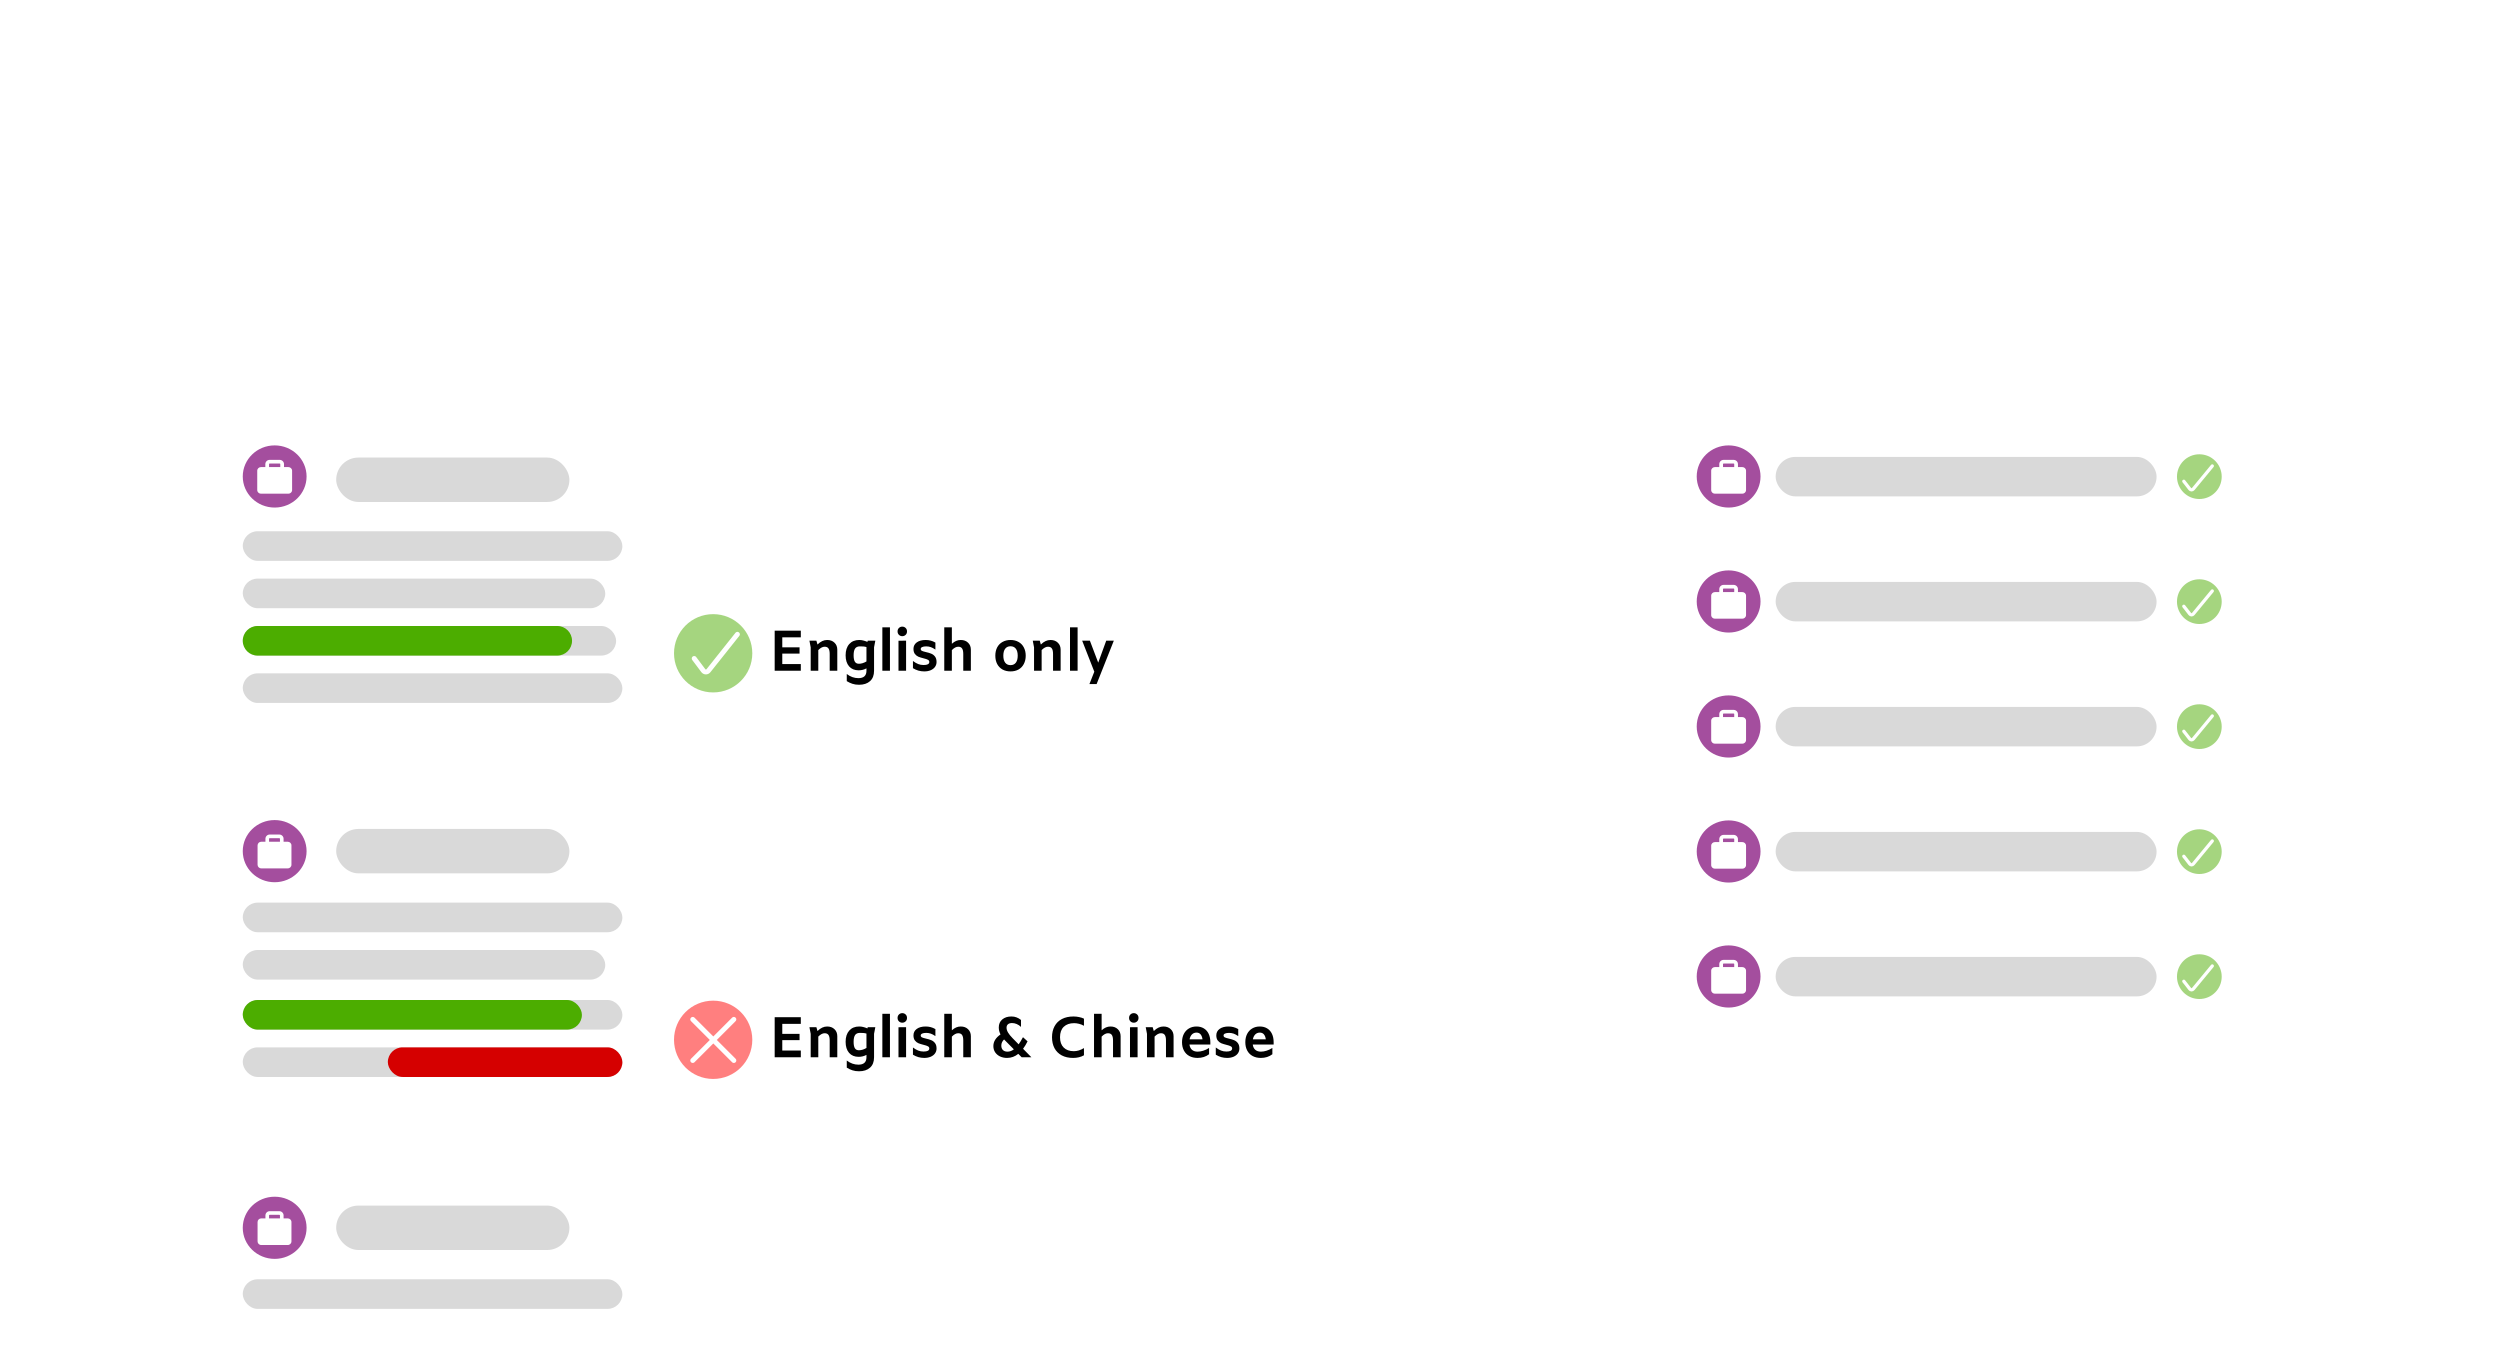 <svg width="7600" height="4130" viewBox="0 0 7600 4130" fill="none" xmlns="http://www.w3.org/2000/svg">
<path d="M4477.81 517.844C4471.81 517.844 4466.75 515.869 4462.64 511.919C4458.53 507.969 4456.48 502.755 4456.48 496.277C4456.48 489.799 4458.53 484.585 4462.64 480.635C4466.75 476.685 4471.81 474.71 4477.81 474.71C4483.81 474.71 4488.87 476.685 4492.98 480.635C4497.09 484.585 4499.14 489.799 4499.14 496.277C4499.14 502.755 4497.09 507.969 4492.98 511.919C4488.87 515.869 4483.81 517.844 4477.81 517.844ZM4539.37 517.844C4533.37 517.844 4528.31 515.869 4524.21 511.919C4520.1 507.969 4518.04 502.755 4518.04 496.277C4518.04 489.799 4520.1 484.585 4524.21 480.635C4528.31 476.685 4533.37 474.71 4539.37 474.71C4545.38 474.71 4550.43 476.685 4554.54 480.635C4558.65 484.585 4560.7 489.799 4560.7 496.277C4560.7 502.755 4558.65 507.969 4554.54 511.919C4550.43 515.869 4545.38 517.844 4539.37 517.844ZM4600.94 517.844C4594.93 517.844 4589.88 515.869 4585.77 511.919C4581.66 507.969 4579.61 502.755 4579.61 496.277C4579.61 489.799 4581.66 484.585 4585.77 480.635C4589.88 476.685 4594.93 474.71 4600.94 474.71C4606.94 474.71 4612 476.685 4616.11 480.635C4620.21 484.585 4622.27 489.799 4622.27 496.277C4622.27 502.755 4620.21 507.969 4616.11 511.919C4612 515.869 4606.94 517.844 4600.94 517.844ZM4728.39 515L4725.31 500.069C4714.09 511.919 4700.58 517.844 4684.78 517.844C4672.3 517.844 4662.11 514.605 4654.21 508.127C4646.47 501.649 4642.6 493.117 4642.6 482.531C4642.6 468.785 4647.65 458.12 4657.76 450.536C4668.03 442.794 4682.81 438.923 4702.08 438.923C4709.03 438.923 4715.99 439.239 4722.94 439.871V435.368C4722.94 428.416 4720.96 423.281 4717.01 419.963C4713.06 416.487 4706.82 414.749 4698.29 414.749C4689.92 414.749 4682.1 416.171 4674.83 419.015C4667.72 421.701 4659.98 426.125 4651.6 432.287V404.321C4658.87 398.791 4666.45 394.762 4674.35 392.234C4682.25 389.706 4690.94 388.442 4700.42 388.442C4717.96 388.442 4731.31 392.234 4740.48 399.818C4749.8 407.244 4754.46 418.146 4754.46 432.524V487.508L4759.67 515H4728.39ZM4673.88 480.161C4673.88 489.325 4679.09 493.907 4689.52 493.907C4695.53 493.907 4701.21 492.722 4706.59 490.352C4711.96 487.824 4717.41 483.874 4722.94 478.502V461.675H4700.19C4691.02 461.675 4684.31 463.018 4680.04 465.704C4675.93 468.39 4673.88 473.209 4673.88 480.161ZM4858.05 388.442C4870.53 388.442 4880.56 392.155 4888.15 399.581C4895.89 406.849 4899.76 416.487 4899.76 428.495V515H4868.47V446.27C4868.47 435.526 4866.82 427.863 4863.5 423.281C4860.34 418.541 4855.04 416.171 4847.62 416.171C4839.4 416.171 4830.71 420.753 4821.55 429.917V515H4790.26V418.778L4785.05 391.286H4813.73L4818.23 407.165C4825.02 400.529 4831.58 395.789 4837.9 392.945C4844.22 389.943 4850.94 388.442 4858.05 388.442ZM5029.31 515L5024.57 498.41C5018.89 504.572 5012.25 509.312 5004.67 512.63C4997.24 515.948 4989.42 517.607 4981.2 517.607C4966.67 517.607 4955.13 511.919 4946.6 500.543C4938.23 489.167 4934.04 473.683 4934.04 454.091C4934.04 433.393 4938.86 417.277 4948.5 405.743C4958.29 394.209 4972.04 388.442 4989.74 388.442C5001.11 388.442 5011.7 390.891 5021.49 395.789V336.302H5052.78V487.508L5057.99 515H5029.31ZM4966.98 453.617C4966.98 465.941 4968.88 475.421 4972.67 482.057C4976.46 488.693 4982.07 492.011 4989.5 492.011C4999.93 492.011 5010.59 486.797 5021.49 476.369V417.83C5012.33 415.46 5003.96 414.275 4996.37 414.275C4986.26 414.275 4978.83 417.514 4974.09 423.992C4969.35 430.312 4966.98 440.187 4966.98 453.617ZM5195.91 517.844C5187.69 517.844 5179.63 516.738 5171.73 514.526C5163.83 512.156 5156.41 508.838 5149.46 504.572V474.947C5157.04 480.635 5164.23 484.822 5171.02 487.508C5177.82 490.194 5185.16 491.537 5193.06 491.537C5201.12 491.537 5207.05 490.51 5210.84 488.456C5214.79 486.402 5216.76 483.242 5216.76 478.976C5216.76 474.868 5214.87 471.866 5211.08 469.97C5207.44 467.916 5201.6 465.941 5193.54 464.045C5184.69 461.833 5177.5 459.621 5171.97 457.409C5166.44 455.039 5161.62 451.247 5157.51 446.033C5153.56 440.819 5151.59 433.788 5151.59 424.94C5151.59 413.88 5156.09 405.032 5165.1 398.396C5174.26 391.76 5186.51 388.442 5201.83 388.442C5209.26 388.442 5216.13 389.311 5222.45 391.049C5228.77 392.629 5235.25 395.315 5241.89 399.107V428.021C5235.09 423.281 5228.77 419.884 5222.93 417.83C5217.08 415.776 5210.84 414.749 5204.2 414.749C5196.93 414.749 5191.33 415.697 5187.38 417.593C5183.43 419.331 5181.45 421.938 5181.45 425.414C5181.45 428.89 5183.11 431.497 5186.43 433.235C5189.9 434.815 5195.35 436.474 5202.78 438.212C5211.63 440.108 5218.98 442.32 5224.82 444.848C5230.83 447.218 5235.96 451.168 5240.23 456.698C5244.49 462.07 5246.63 469.575 5246.63 479.213C5246.63 486.639 5244.49 493.354 5240.23 499.358C5235.96 505.204 5229.96 509.786 5222.21 513.104C5214.47 516.264 5205.7 517.844 5195.91 517.844ZM5346.17 388.442C5358.65 388.442 5368.68 392.155 5376.26 399.581C5384.01 406.849 5387.88 416.487 5387.88 428.495V515H5356.59V446.27C5356.59 435.526 5354.93 427.863 5351.62 423.281C5348.46 418.541 5343.16 416.171 5335.74 416.171C5327.36 416.171 5318.67 420.832 5309.67 430.154V515H5278.38V336.302H5309.67V404.084C5315.83 398.554 5321.75 394.604 5327.44 392.234C5333.29 389.706 5339.53 388.442 5346.17 388.442ZM5484.73 517.844C5472.24 517.844 5461.26 515.237 5451.78 510.023C5442.3 504.651 5434.96 497.067 5429.74 487.271C5424.69 477.475 5422.16 466.099 5422.16 453.143C5422.16 440.187 5424.69 428.811 5429.74 419.015C5434.96 409.219 5442.3 401.714 5451.78 396.5C5461.26 391.128 5472.24 388.442 5484.73 388.442C5497.21 388.442 5508.19 391.128 5517.67 396.5C5527.15 401.714 5534.42 409.219 5539.47 419.015C5544.69 428.811 5547.29 440.187 5547.29 453.143C5547.29 466.099 5544.69 477.475 5539.47 487.271C5534.42 497.067 5527.15 504.651 5517.67 510.023C5508.19 515.237 5497.21 517.844 5484.73 517.844ZM5484.73 492.011C5494.05 492.011 5501.32 488.693 5506.53 482.057C5511.74 475.263 5514.35 465.625 5514.35 453.143C5514.35 440.503 5511.74 430.865 5506.53 424.229C5501.32 417.593 5494.05 414.275 5484.73 414.275C5475.4 414.275 5468.14 417.593 5462.92 424.229C5457.71 430.865 5455.1 440.503 5455.1 453.143C5455.1 465.625 5457.71 475.263 5462.92 482.057C5468.14 488.693 5475.4 492.011 5484.73 492.011ZM5761.22 391.286L5723.54 515H5686.09L5662.16 432.05L5638.69 515H5601.25L5563.33 391.286H5595.09L5621.16 483.005L5646.75 391.286H5678.51L5704.58 483.242L5730.41 391.286H5761.22ZM5962.35 391.286L5891.48 569.984H5861.86L5882 519.029L5832 391.286H5863.75L5898.12 481.82L5931.06 391.286H5962.35ZM6039.27 517.844C6026.79 517.844 6015.81 515.237 6006.33 510.023C5996.85 504.651 5989.5 497.067 5984.29 487.271C5979.23 477.475 5976.7 466.099 5976.7 453.143C5976.7 440.187 5979.23 428.811 5984.29 419.015C5989.5 409.219 5996.85 401.714 6006.33 396.5C6015.81 391.128 6026.79 388.442 6039.27 388.442C6051.75 388.442 6062.73 391.128 6072.21 396.5C6081.69 401.714 6088.96 409.219 6094.02 419.015C6099.23 428.811 6101.84 440.187 6101.84 453.143C6101.84 466.099 6099.23 477.475 6094.02 487.271C6088.96 497.067 6081.69 504.651 6072.21 510.023C6062.73 515.237 6051.75 517.844 6039.27 517.844ZM6039.27 492.011C6048.59 492.011 6055.86 488.693 6061.07 482.057C6066.29 475.263 6068.89 465.625 6068.89 453.143C6068.89 440.503 6066.29 430.865 6061.07 424.229C6055.86 417.593 6048.59 414.275 6039.27 414.275C6029.95 414.275 6022.68 417.593 6017.47 424.229C6012.25 430.865 6009.64 440.503 6009.64 453.143C6009.64 465.625 6012.25 475.263 6017.47 482.057C6022.68 488.693 6029.95 492.011 6039.27 492.011ZM6221.2 515L6216.7 498.884C6208.64 505.994 6201.53 510.971 6195.37 513.815C6189.37 516.501 6182.49 517.844 6174.75 517.844C6167.32 517.844 6160.53 516.106 6154.37 512.63C6148.36 509.154 6143.62 504.414 6140.15 498.41C6136.83 492.248 6135.17 485.375 6135.17 477.791V391.286H6166.46V460.016C6166.46 469.97 6168.04 477.475 6171.2 482.531C6174.36 487.587 6178.94 490.115 6184.94 490.115C6190 490.115 6194.74 489.009 6199.16 486.797C6203.59 484.585 6208.33 481.03 6213.38 476.132V391.286H6244.67V487.508L6249.88 515H6221.2ZM6388.74 391.286H6417.18V414.512H6388.74V474.236C6388.74 486.244 6393.32 492.248 6402.49 492.248C6406.75 492.248 6411.73 490.747 6417.42 487.745V513.578C6413.47 515 6409.76 516.027 6406.28 516.659C6402.96 517.449 6399.17 517.844 6394.9 517.844C6369.94 517.844 6357.46 503.308 6357.46 474.236V414.512H6339.45V391.286H6357.46V358.106L6388.74 347.204V391.286ZM6516.82 388.442C6529.3 388.442 6539.33 392.155 6546.91 399.581C6554.66 406.849 6558.53 416.487 6558.53 428.495V515H6527.24V446.27C6527.24 435.526 6525.58 427.863 6522.27 423.281C6519.11 418.541 6513.81 416.171 6506.39 416.171C6498.01 416.171 6489.32 420.832 6480.32 430.154V515H6449.03V336.302H6480.32V404.084C6486.48 398.554 6492.4 394.604 6498.09 392.234C6503.94 389.706 6510.18 388.442 6516.82 388.442ZM6709.89 462.623H6623.86C6625.12 472.103 6628.6 479.371 6634.28 484.427C6640.13 489.483 6647.87 492.011 6657.51 492.011C6664.62 492.011 6672.28 490.747 6680.5 488.219C6688.87 485.533 6696.62 481.899 6703.73 477.317H6704.67V502.676C6698.35 507.574 6691.09 511.366 6682.87 514.052C6674.81 516.58 6666.28 517.844 6657.27 517.844C6644.32 517.844 6633.02 515.237 6623.38 510.023C6613.74 504.809 6606.32 497.304 6601.1 487.508C6595.89 477.712 6593.28 466.257 6593.28 453.143C6593.28 440.345 6595.73 429.048 6600.63 419.252C6605.69 409.456 6612.72 401.872 6621.72 396.5C6630.73 391.128 6641.16 388.442 6653.01 388.442C6664.54 388.442 6674.57 391.049 6683.11 396.263C6691.8 401.477 6698.43 408.982 6703.01 418.778C6707.6 428.574 6709.89 440.029 6709.89 453.143V462.623ZM6653.01 413.564C6645.58 413.564 6639.34 416.013 6634.28 420.911C6629.39 425.809 6626.07 432.603 6624.33 441.293H6677.66C6676.39 432.287 6673.71 425.414 6669.6 420.674C6665.49 415.934 6659.96 413.564 6653.01 413.564ZM6822.67 372.8C6817.3 372.8 6812.72 370.983 6808.93 367.349C6805.13 363.715 6803.24 358.975 6803.24 353.129C6803.24 347.283 6805.13 342.543 6808.93 338.909C6812.72 335.275 6817.3 333.458 6822.67 333.458C6828.04 333.458 6832.63 335.275 6836.42 338.909C6840.21 342.543 6842.11 347.283 6842.11 353.129C6842.11 358.975 6840.21 363.715 6836.42 367.349C6832.63 370.983 6828.04 372.8 6822.67 372.8ZM6795.42 572.828C6789.73 572.828 6784.99 572.275 6781.2 571.169C6777.4 570.221 6773.85 568.562 6770.53 566.192V540.359C6774.17 542.729 6777.72 544.388 6781.2 545.336C6784.67 546.284 6788.46 546.758 6792.57 546.758C6797.63 546.758 6801.26 545.415 6803.47 542.729C6805.84 540.043 6807.03 535.54 6807.03 529.22V391.286H6838.31V529.22C6838.31 558.292 6824.01 572.828 6795.42 572.828ZM6930.33 517.844C6917.85 517.844 6906.87 515.237 6897.39 510.023C6887.91 504.651 6880.56 497.067 6875.35 487.271C6870.29 477.475 6867.77 466.099 6867.77 453.143C6867.77 440.187 6870.29 428.811 6875.35 419.015C6880.56 409.219 6887.91 401.714 6897.39 396.5C6906.87 391.128 6917.85 388.442 6930.33 388.442C6942.82 388.442 6953.8 391.128 6963.28 396.5C6972.76 401.714 6980.03 409.219 6985.08 419.015C6990.3 428.811 6992.9 440.187 6992.9 453.143C6992.9 466.099 6990.3 477.475 6985.08 487.271C6980.03 497.067 6972.76 504.651 6963.28 510.023C6953.8 515.237 6942.82 517.844 6930.33 517.844ZM6930.33 492.011C6939.66 492.011 6946.92 488.693 6952.14 482.057C6957.35 475.263 6959.96 465.625 6959.96 453.143C6959.96 440.503 6957.35 430.865 6952.14 424.229C6946.92 417.593 6939.66 414.275 6930.33 414.275C6921.01 414.275 6913.74 417.593 6908.53 424.229C6903.32 430.865 6900.71 440.503 6900.71 453.143C6900.71 465.625 6903.32 475.263 6908.53 482.057C6913.74 488.693 6921.01 492.011 6930.33 492.011ZM7092.36 388.442C7102.63 388.442 7111.63 391.128 7119.38 396.5C7127.28 401.872 7133.44 409.535 7137.86 419.489C7142.29 429.285 7144.5 440.661 7144.5 453.617C7144.5 473.683 7139.28 489.404 7128.86 500.78C7118.59 511.998 7104.52 517.607 7086.67 517.607C7081.46 517.607 7076.56 517.054 7071.98 515.948C7067.39 514.842 7062.18 512.867 7056.33 510.023V515H7025.05V336.302H7056.33V403.373C7066.29 393.419 7078.3 388.442 7092.36 388.442ZM7083.59 491.3C7093.39 491.3 7100.5 488.298 7104.92 482.294C7109.34 476.29 7111.56 466.573 7111.56 453.143C7111.56 440.345 7109.74 430.865 7106.1 424.703C7102.47 418.541 7096.78 415.46 7089.04 415.46C7077.98 415.46 7067.08 420.516 7056.33 430.628V488.456C7060.6 489.72 7064.79 490.51 7068.9 490.826C7073 491.142 7077.9 491.3 7083.59 491.3ZM7214.8 517.844C7206.59 517.844 7198.53 516.738 7190.63 514.526C7182.73 512.156 7175.3 508.838 7168.35 504.572V474.947C7175.94 480.635 7183.13 484.822 7189.92 487.508C7196.71 490.194 7204.06 491.537 7211.96 491.537C7220.02 491.537 7225.94 490.51 7229.74 488.456C7233.69 486.402 7235.66 483.242 7235.66 478.976C7235.66 474.868 7233.76 471.866 7229.97 469.97C7226.34 467.916 7220.49 465.941 7212.43 464.045C7203.59 461.833 7196.4 459.621 7190.87 457.409C7185.34 455.039 7180.52 451.247 7176.41 446.033C7172.46 440.819 7170.49 433.788 7170.49 424.94C7170.49 413.88 7174.99 405.032 7183.99 398.396C7193.16 391.76 7205.4 388.442 7220.73 388.442C7228.16 388.442 7235.03 389.311 7241.35 391.049C7247.67 392.629 7254.15 395.315 7260.78 399.107V428.021C7253.99 423.281 7247.67 419.884 7241.82 417.83C7235.98 415.776 7229.74 414.749 7223.1 414.749C7215.83 414.749 7210.22 415.697 7206.27 417.593C7202.32 419.331 7200.35 421.938 7200.35 425.414C7200.35 428.89 7202.01 431.497 7205.32 433.235C7208.8 434.815 7214.25 436.474 7221.68 438.212C7230.53 440.108 7237.87 442.32 7243.72 444.848C7249.72 447.218 7254.86 451.168 7259.12 456.698C7263.39 462.07 7265.52 469.575 7265.52 479.213C7265.52 486.639 7263.39 493.354 7259.12 499.358C7254.86 505.204 7248.85 509.786 7241.11 513.104C7233.37 516.264 7224.6 517.844 7214.8 517.844ZM4502.7 707.286H4531.14V730.512H4502.7V790.236C4502.7 802.244 4507.28 808.248 4516.44 808.248C4520.71 808.248 4525.68 806.747 4531.37 803.745V829.578C4527.42 831 4523.71 832.027 4520.23 832.659C4516.92 833.449 4513.12 833.844 4508.86 833.844C4483.89 833.844 4471.41 819.308 4471.41 790.236V730.512H4453.4V707.286H4471.41V674.106L4502.7 663.204V707.286ZM4630.77 704.442C4643.25 704.442 4653.28 708.155 4660.87 715.581C4668.61 722.849 4672.48 732.487 4672.48 744.495V831H4641.2V762.27C4641.2 751.526 4639.54 743.863 4636.22 739.281C4633.06 734.541 4627.77 732.171 4620.34 732.171C4611.97 732.171 4603.28 736.832 4594.27 746.154V831H4562.99V652.302H4594.27V720.084C4600.43 714.554 4606.36 710.604 4612.04 708.234C4617.89 705.706 4624.13 704.442 4630.77 704.442ZM4790.19 831L4787.1 816.069C4775.89 827.919 4762.38 833.844 4746.58 833.844C4734.1 833.844 4723.9 830.605 4716 824.127C4708.26 817.649 4704.39 809.117 4704.39 798.531C4704.39 784.785 4709.45 774.12 4719.56 766.536C4729.83 758.794 4744.6 754.923 4763.88 754.923C4770.83 754.923 4777.78 755.239 4784.73 755.871V751.368C4784.73 744.416 4782.76 739.281 4778.81 735.963C4774.86 732.487 4768.62 730.749 4760.09 730.749C4751.71 730.749 4743.89 732.171 4736.62 735.015C4729.51 737.701 4721.77 742.125 4713.4 748.287V720.321C4720.67 714.791 4728.25 710.762 4736.15 708.234C4744.05 705.706 4752.74 704.442 4762.22 704.442C4779.76 704.442 4793.11 708.234 4802.27 715.818C4811.59 723.244 4816.26 734.146 4816.26 748.524V803.508L4821.47 831H4790.19ZM4735.68 796.161C4735.68 805.325 4740.89 809.907 4751.32 809.907C4757.32 809.907 4763.01 808.722 4768.38 806.352C4773.75 803.824 4779.2 799.874 4784.73 794.502V777.675H4761.98C4752.82 777.675 4746.1 779.018 4741.84 781.704C4737.73 784.39 4735.68 789.209 4735.68 796.161ZM4886.66 707.286H4915.1V730.512H4886.66V790.236C4886.66 802.244 4891.24 808.248 4900.41 808.248C4904.67 808.248 4909.65 806.747 4915.34 803.745V829.578C4911.39 831 4907.68 832.027 4904.2 832.659C4900.88 833.449 4897.09 833.844 4892.82 833.844C4867.86 833.844 4855.38 819.308 4855.38 790.236V730.512H4837.37V707.286H4855.38V674.106L4886.66 663.204V707.286ZM5068.13 833.844C5055.64 833.844 5044.66 831.237 5035.18 826.023C5025.7 820.651 5018.36 813.067 5013.14 803.271C5008.09 793.475 5005.56 782.099 5005.56 769.143C5005.56 756.187 5008.09 744.811 5013.14 735.015C5018.36 725.219 5025.7 717.714 5035.18 712.5C5044.66 707.128 5055.64 704.442 5068.13 704.442C5080.61 704.442 5091.59 707.128 5101.07 712.5C5110.55 717.714 5117.82 725.219 5122.87 735.015C5128.09 744.811 5130.69 756.187 5130.69 769.143C5130.69 782.099 5128.09 793.475 5122.87 803.271C5117.82 813.067 5110.55 820.651 5101.07 826.023C5091.59 831.237 5080.61 833.844 5068.13 833.844ZM5068.13 808.011C5077.45 808.011 5084.72 804.693 5089.93 798.057C5095.14 791.263 5097.75 781.625 5097.75 769.143C5097.75 756.503 5095.14 746.865 5089.93 740.229C5084.72 733.593 5077.45 730.275 5068.13 730.275C5058.8 730.275 5051.54 733.593 5046.32 740.229C5041.11 746.865 5038.5 756.503 5038.5 769.143C5038.5 781.625 5041.11 791.263 5046.32 798.057C5051.54 804.693 5058.8 808.011 5068.13 808.011ZM5232.76 704.442C5245.24 704.442 5255.27 708.155 5262.86 715.581C5270.6 722.849 5274.47 732.487 5274.47 744.495V831H5243.18V762.27C5243.18 751.526 5241.53 743.863 5238.21 739.281C5235.05 734.541 5229.75 732.171 5222.33 732.171C5214.11 732.171 5205.42 736.753 5196.26 745.917V831H5164.97V734.778L5159.76 707.286H5188.44L5192.94 723.165C5199.73 716.529 5206.29 711.789 5212.61 708.945C5218.93 705.943 5225.65 704.442 5232.76 704.442ZM5313.02 652.302H5344.3V831H5313.02V652.302ZM5493.44 707.286L5422.58 885.984H5392.95L5413.1 835.029L5363.09 707.286H5394.85L5429.21 797.82L5462.15 707.286H5493.44ZM5647.93 704.442V735.252H5643.9C5631.57 735.252 5621.54 738.649 5613.8 745.443V831H5582.51V734.778L5577.3 707.286H5608.58L5611.66 723.639C5616.88 716.529 5621.62 711.552 5625.88 708.708C5630.15 705.864 5634.89 704.442 5640.1 704.442H5647.93ZM5786.19 778.623H5700.16C5701.42 788.103 5704.9 795.371 5710.59 800.427C5716.43 805.483 5724.17 808.011 5733.81 808.011C5740.92 808.011 5748.58 806.747 5756.8 804.219C5765.17 801.533 5772.92 797.899 5780.03 793.317H5780.97V818.676C5774.65 823.574 5767.39 827.366 5759.17 830.052C5751.11 832.58 5742.58 833.844 5733.57 833.844C5720.62 833.844 5709.32 831.237 5699.68 826.023C5690.05 820.809 5682.62 813.304 5677.41 803.508C5672.19 793.712 5669.58 782.257 5669.58 769.143C5669.58 756.345 5672.03 745.048 5676.93 735.252C5681.99 725.456 5689.02 717.872 5698.02 712.5C5707.03 707.128 5717.46 704.442 5729.31 704.442C5740.84 704.442 5750.88 707.049 5759.41 712.263C5768.1 717.477 5774.73 724.982 5779.32 734.778C5783.9 744.574 5786.19 756.029 5786.19 769.143V778.623ZM5729.31 729.564C5721.88 729.564 5715.64 732.013 5710.59 736.911C5705.69 741.809 5702.37 748.603 5700.63 757.293H5753.96C5752.69 748.287 5750.01 741.414 5745.9 736.674C5741.79 731.934 5736.26 729.564 5729.31 729.564ZM5937.07 707.049L5931.85 734.541V885.747H5900.57V823.416C5890.93 830.21 5880.34 833.607 5868.81 833.607C5850.17 833.607 5835.87 827.84 5825.91 816.306C5816.12 804.614 5811.22 787.787 5811.22 765.825C5811.22 753.501 5813.59 742.757 5818.33 733.593C5823.23 724.271 5830.1 717.082 5838.95 712.026C5847.95 706.97 5858.38 704.442 5870.23 704.442C5875.45 704.442 5880.66 705.153 5885.87 706.575C5891.09 707.839 5897.25 710.13 5904.36 713.448L5905.78 707.049H5937.07ZM5868.81 806.589C5878.92 806.589 5889.51 803.192 5900.57 796.398V734.067C5893.77 731.855 5884.37 730.749 5872.36 730.749C5862.73 730.749 5855.62 733.593 5851.03 739.281C5846.45 744.969 5844.16 753.817 5844.16 765.825C5844.16 780.203 5846.06 790.631 5849.85 797.109C5853.8 803.429 5860.12 806.589 5868.81 806.589ZM6055.72 831L6051.22 814.884C6043.16 821.994 6036.05 826.971 6029.89 829.815C6023.88 832.501 6017.01 833.844 6009.27 833.844C6001.84 833.844 5995.05 832.106 5988.88 828.63C5982.88 825.154 5978.14 820.414 5974.66 814.41C5971.35 808.248 5969.69 801.375 5969.69 793.791V707.286H6000.97V776.016C6000.97 785.97 6002.55 793.475 6005.71 798.531C6008.87 803.587 6013.45 806.115 6019.46 806.115C6024.51 806.115 6029.25 805.009 6033.68 802.797C6038.1 800.585 6042.84 797.03 6047.9 792.132V707.286H6079.18V803.508L6084.4 831H6055.72ZM6134.32 688.8C6128.95 688.8 6124.37 686.983 6120.57 683.349C6116.78 679.715 6114.89 674.975 6114.89 669.129C6114.89 663.283 6116.78 658.543 6120.57 654.909C6124.37 651.275 6128.95 649.458 6134.32 649.458C6139.69 649.458 6144.27 651.275 6148.07 654.909C6151.86 658.543 6153.75 663.283 6153.75 669.129C6153.75 674.975 6151.86 679.715 6148.07 683.349C6144.27 686.983 6139.69 688.8 6134.32 688.8ZM6149.96 707.286V831H6118.68V707.523L6149.96 707.286ZM6254.54 704.442V735.252H6250.51C6238.19 735.252 6228.16 738.649 6220.42 745.443V831H6189.13V734.778L6183.92 707.286H6215.2L6218.28 723.639C6223.5 716.529 6228.24 711.552 6232.5 708.708C6236.77 705.864 6241.51 704.442 6246.72 704.442H6254.54ZM6392.81 778.623H6306.78C6308.04 788.103 6311.52 795.371 6317.2 800.427C6323.05 805.483 6330.79 808.011 6340.43 808.011C6347.54 808.011 6355.2 806.747 6363.42 804.219C6371.79 801.533 6379.54 797.899 6386.65 793.317H6387.59V818.676C6381.27 823.574 6374.01 827.366 6365.79 830.052C6357.73 832.58 6349.2 833.844 6340.19 833.844C6327.24 833.844 6315.94 831.237 6306.3 826.023C6296.66 820.809 6289.24 813.304 6284.02 803.508C6278.81 793.712 6276.2 782.257 6276.2 769.143C6276.2 756.345 6278.65 745.048 6283.55 735.252C6288.61 725.456 6295.64 717.872 6304.64 712.5C6313.65 707.128 6324.08 704.442 6335.93 704.442C6347.46 704.442 6357.49 707.049 6366.03 712.263C6374.72 717.477 6381.35 724.982 6385.93 734.778C6390.52 744.574 6392.81 756.029 6392.81 769.143V778.623ZM6335.93 729.564C6328.5 729.564 6322.26 732.013 6317.2 736.911C6312.31 741.809 6308.99 748.603 6307.25 757.293H6360.58C6359.31 748.287 6356.63 741.414 6352.52 736.674C6348.41 731.934 6342.88 729.564 6335.93 729.564ZM6526.68 693.54V734.778H6597.78V760.611H6526.68V803.508H6603V831H6495.4V666.048H6603V693.54H6526.68ZM6711.46 704.442C6723.94 704.442 6733.98 708.155 6741.56 715.581C6749.3 722.849 6753.17 732.487 6753.17 744.495V831H6721.89V762.27C6721.89 751.526 6720.23 743.863 6716.91 739.281C6713.75 734.541 6708.46 732.171 6701.03 732.171C6692.82 732.171 6684.13 736.753 6674.96 745.917V831H6643.68V734.778L6638.46 707.286H6667.14L6671.64 723.165C6678.44 716.529 6685 711.789 6691.32 708.945C6697.64 705.943 6704.35 704.442 6711.46 704.442ZM6909.75 707.286L6904.53 734.541V831C6904.53 849.802 6899 864.101 6887.94 873.897C6876.88 883.851 6861.79 888.828 6842.68 888.828C6832.56 888.828 6823.48 887.485 6815.42 884.799C6807.36 882.113 6799.62 878.479 6792.19 873.897V844.509C6807.05 855.885 6823 861.573 6840.07 861.573C6862.19 861.573 6873.25 851.382 6873.25 831V821.283C6863.45 826.655 6852.71 829.341 6841.02 829.341C6824.43 829.341 6811.31 823.89 6801.67 812.988C6792.19 801.928 6787.45 786.76 6787.45 767.484C6787.45 747.892 6792.43 732.487 6802.39 721.269C6812.5 710.051 6826.16 704.442 6843.39 704.442C6848.92 704.442 6854.21 705.074 6859.27 706.338C6864.32 707.444 6870.33 709.419 6877.28 712.263L6878.46 707.286H6909.75ZM6842.2 802.323C6852.16 802.323 6862.5 799.163 6873.25 792.843V733.593C6869.14 732.329 6865.03 731.539 6860.92 731.223C6856.97 730.907 6852.16 730.749 6846.47 730.749C6837.3 730.749 6830.67 733.672 6826.56 739.518C6822.45 745.364 6820.4 754.686 6820.4 767.484C6820.4 779.65 6822.14 788.498 6825.61 794.028C6829.09 799.558 6834.62 802.323 6842.2 802.323ZM6938.69 652.302H6969.97V831H6938.69V652.302ZM7020.76 688.8C7015.38 688.8 7010.8 686.983 7007.01 683.349C7003.22 679.715 7001.32 674.975 7001.32 669.129C7001.32 663.283 7003.22 658.543 7007.01 654.909C7010.8 651.275 7015.38 649.458 7020.76 649.458C7026.13 649.458 7030.71 651.275 7034.5 654.909C7038.29 658.543 7040.19 663.283 7040.19 669.129C7040.19 674.975 7038.29 679.715 7034.5 683.349C7030.71 686.983 7026.13 688.8 7020.76 688.8ZM7036.4 707.286V831H7005.11V707.523L7036.4 707.286ZM7111.12 833.844C7102.9 833.844 7094.84 832.738 7086.94 830.526C7079.04 828.156 7071.62 824.838 7064.67 820.572V790.947C7072.25 796.635 7079.44 800.822 7086.23 803.508C7093.03 806.194 7100.37 807.537 7108.27 807.537C7116.33 807.537 7122.26 806.51 7126.05 804.456C7130 802.402 7131.97 799.242 7131.97 794.976C7131.97 790.868 7130.08 787.866 7126.29 785.97C7122.65 783.916 7116.81 781.941 7108.75 780.045C7099.9 777.833 7092.71 775.621 7087.18 773.409C7081.65 771.039 7076.83 767.247 7072.72 762.033C7068.77 756.819 7066.8 749.788 7066.8 740.94C7066.8 729.88 7071.3 721.032 7080.31 714.396C7089.47 707.76 7101.72 704.442 7117.04 704.442C7124.47 704.442 7131.34 705.311 7137.66 707.049C7143.98 708.629 7150.46 711.315 7157.1 715.107V744.021C7150.3 739.281 7143.98 735.884 7138.14 733.83C7132.29 731.776 7126.05 730.749 7119.41 730.749C7112.14 730.749 7106.54 731.697 7102.59 733.593C7098.64 735.331 7096.66 737.938 7096.66 741.414C7096.66 744.89 7098.32 747.497 7101.64 749.235C7105.11 750.815 7110.56 752.474 7117.99 754.212C7126.84 756.108 7134.19 758.32 7140.03 760.848C7146.04 763.218 7151.17 767.168 7155.44 772.698C7159.7 778.07 7161.84 785.575 7161.84 795.213C7161.84 802.639 7159.7 809.354 7155.44 815.358C7151.17 821.204 7145.17 825.786 7137.42 829.104C7129.68 832.264 7120.91 833.844 7111.12 833.844ZM7261.38 704.442C7273.86 704.442 7283.89 708.155 7291.47 715.581C7299.22 722.849 7303.09 732.487 7303.09 744.495V831H7271.8V762.27C7271.8 751.526 7270.14 743.863 7266.83 739.281C7263.67 734.541 7258.37 732.171 7250.95 732.171C7242.57 732.171 7233.88 736.832 7224.88 746.154V831H7193.59V652.302H7224.88V720.084C7231.04 714.554 7236.96 710.604 7242.65 708.234C7248.5 705.706 7254.74 704.442 7261.38 704.442Z" fill="white"/>
<g filter="url(#filter0_d_70_3050)">
<rect x="699" y="1301" width="1246" height="933" rx="90" fill="white"/>
</g>
<rect x="1022" y="1391" width="709" height="135" rx="67.5" fill="#D9D9D9"/>
<rect x="738" y="1615" width="1154" height="90" rx="45" fill="#D9D9D9"/>
<rect x="738" y="1759" width="1102" height="90" rx="45" fill="#D9D9D9"/>
<rect x="738" y="1903" width="1135" height="90" rx="45" fill="#D9D9D9"/>
<rect x="738" y="2047" width="1154" height="90" rx="45" fill="#D9D9D9"/>
<ellipse cx="835" cy="1448.5" rx="97" ry="94.5" fill="#A44E9E"/>
<path fill-rule="evenodd" clip-rule="evenodd" d="M819.849 1398C816.335 1398 812.966 1399.36 810.481 1401.77C807.997 1404.19 806.602 1407.46 806.602 1410.88V1419.93H793.355C787.084 1419.93 782 1424.87 782 1430.96V1489.82C782 1495.91 787.084 1500.85 793.355 1500.85H876.621C882.892 1500.85 887.976 1495.91 887.976 1489.82V1430.96C887.976 1424.87 882.892 1419.93 876.621 1419.93H863.374V1410.88C863.374 1407.46 861.979 1404.19 859.494 1401.77C857.01 1399.36 853.641 1398 850.127 1398H819.849ZM852.02 1419.93V1410.88C852.02 1410.39 851.82 1409.92 851.466 1409.57C851.111 1409.23 850.629 1409.04 850.127 1409.04H819.849C819.347 1409.04 818.865 1409.23 818.51 1409.57C818.156 1409.92 817.956 1410.39 817.956 1410.88V1419.93H852.02Z" fill="white"/>
<path d="M738 1948C738 1923.15 758.147 1903 783 1903H1694C1718.85 1903 1739 1923.15 1739 1948C1739 1972.85 1718.85 1993 1694 1993H783C758.147 1993 738 1972.85 738 1948Z" fill="#4CAD00"/>
<g filter="url(#filter1_d_70_3050)">
<path d="M699 3666C699 3616.29 739.294 3576 789 3576H1855C1904.71 3576 1945 3616.29 1945 3666V4100H699V3666Z" fill="url(#paint0_linear_70_3050)" shape-rendering="crispEdges"/>
</g>
<rect x="1022" y="3665" width="709" height="135" rx="67.5" fill="#D9D9D9"/>
<rect x="738" y="3889" width="1154" height="90" rx="45" fill="#D9D9D9"/>
<ellipse cx="835" cy="3732.5" rx="97" ry="94.5" fill="#A44E9E"/>
<path fill-rule="evenodd" clip-rule="evenodd" d="M819.786 3682C816.371 3682 813.096 3683.36 810.682 3685.77C808.267 3688.19 806.911 3691.46 806.911 3694.88V3703.93H794.036C787.941 3703.93 783 3708.87 783 3714.96V3773.82C783 3779.91 787.941 3784.85 794.036 3784.85H874.964C881.059 3784.85 886 3779.91 886 3773.82V3714.96C886 3708.87 881.059 3703.93 874.964 3703.93H862.089V3694.88C862.089 3691.46 860.733 3688.19 858.318 3685.77C855.904 3683.36 852.629 3682 849.214 3682H819.786ZM851.054 3703.93V3694.88C851.054 3694.39 850.86 3693.92 850.515 3693.57C850.17 3693.23 849.702 3693.04 849.214 3693.04H819.786C819.298 3693.04 818.83 3693.23 818.485 3693.57C818.14 3693.92 817.946 3694.39 817.946 3694.88V3703.93H851.054Z" fill="white"/>
<g filter="url(#filter2_d_70_3050)">
<rect x="699" y="2430" width="1246" height="950" rx="90" fill="white"/>
</g>
<rect x="1022" y="2520" width="709" height="135" rx="67.5" fill="#D9D9D9"/>
<rect x="738" y="2744" width="1154" height="90" rx="45" fill="#D9D9D9"/>
<rect x="738" y="2888" width="1102" height="90" rx="45" fill="#D9D9D9"/>
<rect x="738" y="3040" width="1154" height="90" rx="45" fill="#D9D9D9"/>
<rect x="738" y="3040" width="1031" height="90" rx="45" fill="#4CAD00"/>
<rect x="738" y="3184" width="1154" height="90" rx="45" fill="#D9D9D9"/>
<rect x="1179" y="3184" width="713" height="90" rx="45" fill="#D50000"/>
<ellipse cx="835" cy="2587.5" rx="97" ry="94.5" fill="#A44E9E"/>
<path fill-rule="evenodd" clip-rule="evenodd" d="M819.786 2537C816.371 2537 813.096 2538.36 810.682 2540.77C808.267 2543.19 806.911 2546.46 806.911 2549.88V2558.93H794.036C787.941 2558.93 783 2563.87 783 2569.96V2628.82C783 2634.91 787.941 2639.85 794.036 2639.85H874.964C881.059 2639.85 886 2634.91 886 2628.82V2569.96C886 2563.87 881.059 2558.93 874.964 2558.93H862.089V2549.88C862.089 2546.46 860.733 2543.19 858.318 2540.77C855.904 2538.36 852.629 2537 849.214 2537H819.786ZM851.054 2558.93V2549.88C851.054 2549.39 850.86 2548.92 850.515 2548.57C850.17 2548.23 849.702 2548.04 849.214 2548.04H819.786C819.298 2548.04 818.83 2548.23 818.485 2548.57C818.14 2548.92 817.946 2549.39 817.946 2549.88V2558.93H851.054Z" fill="white"/>
<g filter="url(#filter3_d_70_3050)">
<rect x="2017" y="1835" width="1490" height="302" rx="151" fill="white"/>
</g>
<circle cx="2168" cy="1986" r="119" fill="#4CAD00" fill-opacity="0.5"/>
<path d="M2378.13 1937.5V1967.95H2430.63V1987.02H2378.13V2018.7H2434.48V2039H2355.03V1917.2H2434.48V1937.5H2378.13ZM2514.56 1945.55C2523.78 1945.55 2531.19 1948.29 2536.79 1953.77C2542.51 1959.14 2545.36 1966.26 2545.36 1975.12V2039H2522.26V1988.25C2522.26 1980.32 2521.04 1974.66 2518.59 1971.27C2516.26 1967.77 2512.35 1966.02 2506.86 1966.02C2500.8 1966.02 2494.38 1969.41 2487.61 1976.17V2039H2464.51V1967.95L2460.66 1947.65H2481.84L2485.16 1959.37C2490.18 1954.47 2495.02 1950.97 2499.69 1948.87C2504.36 1946.66 2509.31 1945.55 2514.56 1945.55ZM2660.98 1947.65L2657.13 1967.77V2039C2657.13 2052.88 2653.04 2063.44 2644.88 2070.68C2636.71 2078.03 2625.57 2081.7 2611.45 2081.7C2603.99 2081.7 2597.28 2080.71 2591.33 2078.73C2585.38 2076.74 2579.66 2074.06 2574.18 2070.68V2048.98C2585.14 2057.38 2596.93 2061.58 2609.53 2061.58C2625.86 2061.58 2634.03 2054.05 2634.03 2039V2031.82C2626.79 2035.79 2618.86 2037.77 2610.23 2037.77C2597.98 2037.77 2588.29 2033.75 2581.18 2025.7C2574.18 2017.53 2570.68 2006.33 2570.68 1992.1C2570.68 1977.63 2574.35 1966.26 2581.7 1957.97C2589.17 1949.69 2599.26 1945.55 2611.98 1945.55C2616.06 1945.55 2619.97 1946.02 2623.7 1946.95C2627.44 1947.77 2631.87 1949.22 2637 1951.32L2637.88 1947.65H2660.98ZM2611.1 2017.82C2618.45 2017.82 2626.09 2015.49 2634.03 2010.82V1967.07C2630.99 1966.14 2627.96 1965.56 2624.93 1965.32C2622.01 1965.09 2618.45 1964.97 2614.25 1964.97C2607.49 1964.97 2602.59 1967.13 2599.55 1971.45C2596.52 1975.77 2595 1982.65 2595 1992.1C2595 2001.08 2596.29 2007.62 2598.85 2011.7C2601.42 2015.78 2605.5 2017.82 2611.1 2017.82ZM2682.35 1907.05H2705.45V2039H2682.35V1907.05ZM2742.95 1934C2738.98 1934 2735.6 1932.66 2732.8 1929.97C2730 1927.29 2728.6 1923.79 2728.6 1919.47C2728.6 1915.16 2730 1911.66 2732.8 1908.97C2735.6 1906.29 2738.98 1904.95 2742.95 1904.95C2746.91 1904.95 2750.3 1906.29 2753.1 1908.97C2755.9 1911.66 2757.3 1915.16 2757.3 1919.47C2757.3 1923.79 2755.9 1927.29 2753.1 1929.97C2750.3 1932.66 2746.91 1934 2742.95 1934ZM2754.5 1947.65V2039H2731.4V1947.82L2754.5 1947.65ZM2809.67 2041.1C2803.6 2041.1 2797.65 2040.28 2791.82 2038.65C2785.98 2036.9 2780.5 2034.45 2775.37 2031.3V2009.42C2780.97 2013.62 2786.28 2016.72 2791.29 2018.7C2796.31 2020.68 2801.73 2021.67 2807.57 2021.67C2813.52 2021.67 2817.89 2020.92 2820.69 2019.4C2823.61 2017.88 2825.07 2015.55 2825.07 2012.4C2825.07 2009.37 2823.67 2007.15 2820.87 2005.75C2818.18 2004.23 2813.87 2002.77 2807.92 2001.37C2801.38 1999.74 2796.08 1998.11 2791.99 1996.47C2787.91 1994.72 2784.35 1991.92 2781.32 1988.07C2778.4 1984.22 2776.94 1979.03 2776.94 1972.5C2776.94 1964.33 2780.27 1957.8 2786.92 1952.9C2793.68 1948 2802.73 1945.55 2814.04 1945.55C2819.53 1945.55 2824.6 1946.19 2829.27 1947.47C2833.93 1948.64 2838.72 1950.62 2843.62 1953.42V1974.77C2838.6 1971.27 2833.93 1968.77 2829.62 1967.25C2825.3 1965.73 2820.69 1964.97 2815.79 1964.97C2810.43 1964.97 2806.28 1965.67 2803.37 1967.07C2800.45 1968.36 2798.99 1970.28 2798.99 1972.85C2798.99 1975.42 2800.22 1977.34 2802.67 1978.62C2805.23 1979.79 2809.26 1981.02 2814.74 1982.3C2821.28 1983.7 2826.7 1985.33 2831.02 1987.2C2835.45 1988.95 2839.24 1991.87 2842.39 1995.95C2845.54 1999.92 2847.12 2005.46 2847.12 2012.57C2847.12 2018.06 2845.54 2023.02 2842.39 2027.45C2839.24 2031.77 2834.81 2035.15 2829.09 2037.6C2823.38 2039.93 2816.9 2041.1 2809.67 2041.1ZM2920.62 1945.55C2929.83 1945.55 2937.24 1948.29 2942.84 1953.77C2948.56 1959.14 2951.42 1966.26 2951.42 1975.12V2039H2928.32V1988.25C2928.32 1980.32 2927.09 1974.66 2924.64 1971.27C2922.31 1967.77 2918.4 1966.02 2912.92 1966.02C2906.73 1966.02 2900.32 1969.47 2893.67 1976.35V2039H2870.57V1907.05H2893.67V1957.1C2898.22 1953.02 2902.59 1950.1 2906.79 1948.35C2911.11 1946.48 2915.72 1945.55 2920.62 1945.55ZM3071.98 2041.1C3062.76 2041.1 3054.65 2039.17 3047.65 2035.32C3040.65 2031.36 3035.23 2025.76 3031.38 2018.52C3027.65 2011.29 3025.78 2002.89 3025.78 1993.32C3025.78 1983.76 3027.65 1975.36 3031.38 1968.12C3035.23 1960.89 3040.65 1955.35 3047.65 1951.5C3054.65 1947.53 3062.76 1945.55 3071.98 1945.55C3081.2 1945.55 3089.3 1947.53 3096.3 1951.5C3103.3 1955.35 3108.67 1960.89 3112.4 1968.12C3116.25 1975.36 3118.18 1983.76 3118.18 1993.32C3118.18 2002.89 3116.25 2011.29 3112.4 2018.52C3108.67 2025.76 3103.3 2031.36 3096.3 2035.32C3089.3 2039.17 3081.2 2041.1 3071.98 2041.1ZM3071.98 2022.02C3078.86 2022.02 3084.23 2019.57 3088.08 2014.67C3091.93 2009.66 3093.85 2002.54 3093.85 1993.32C3093.85 1983.99 3091.93 1976.87 3088.08 1971.97C3084.23 1967.07 3078.86 1964.62 3071.98 1964.62C3065.1 1964.62 3059.73 1967.07 3055.88 1971.97C3052.03 1976.87 3050.1 1983.99 3050.1 1993.32C3050.1 2002.54 3052.03 2009.66 3055.88 2014.67C3059.73 2019.57 3065.1 2022.02 3071.98 2022.02ZM3193.54 1945.55C3202.76 1945.55 3210.17 1948.29 3215.77 1953.77C3221.48 1959.14 3224.34 1966.26 3224.34 1975.12V2039H3201.24V1988.25C3201.24 1980.32 3200.02 1974.66 3197.57 1971.27C3195.23 1967.77 3191.33 1966.02 3185.84 1966.02C3179.78 1966.02 3173.36 1969.41 3166.59 1976.17V2039H3143.49V1967.95L3139.64 1947.65H3160.82L3164.14 1959.37C3169.16 1954.47 3174 1950.97 3178.67 1948.87C3183.33 1946.66 3188.29 1945.55 3193.54 1945.55ZM3252.81 1907.05H3275.91V2039H3252.81V1907.05ZM3386.03 1947.65L3333.7 2079.6H3311.83L3326.7 2041.98L3289.78 1947.65H3313.23L3338.6 2014.5L3362.93 1947.65H3386.03Z" fill="black"/>
<path d="M662.087 350.048L610.184 515H573.686L538.61 396.5L503.534 515H467.036L415.133 350.048H449.024L485.759 476.843L522.02 350.048H556.385L592.646 476.843L629.381 350.048H662.087ZM784.979 462.623H698.948C700.212 472.103 703.688 479.371 709.376 484.427C715.222 489.483 722.964 492.011 732.602 492.011C739.712 492.011 747.375 490.747 755.591 488.219C763.965 485.533 771.707 481.899 778.817 477.317H779.765V502.676C773.445 507.574 766.177 511.366 757.961 514.052C749.903 516.58 741.371 517.844 732.365 517.844C719.409 517.844 708.112 515.237 698.474 510.023C688.836 504.809 681.41 497.304 676.196 487.508C670.982 477.712 668.375 466.257 668.375 453.143C668.375 440.345 670.824 429.048 675.722 419.252C680.778 409.456 687.809 401.872 696.815 396.5C705.821 391.128 716.249 388.442 728.099 388.442C739.633 388.442 749.666 391.049 758.198 396.263C766.888 401.477 773.524 408.982 778.106 418.778C782.688 428.574 784.979 440.029 784.979 453.143V462.623ZM728.099 413.564C720.673 413.564 714.432 416.013 709.376 420.911C704.478 425.809 701.16 432.603 699.422 441.293H752.747C751.483 432.287 748.797 425.414 744.689 420.674C740.581 415.934 735.051 413.564 728.099 413.564ZM940.897 517.844C927.941 517.844 916.565 515.237 906.769 510.023C897.131 504.651 889.705 497.146 884.491 487.508C879.277 477.87 876.67 466.573 876.67 453.617C876.67 440.661 879.356 429.285 884.728 419.489C890.1 409.535 897.605 401.872 907.243 396.5C917.039 391.128 928.257 388.442 940.897 388.442C955.117 388.442 967.125 391.365 976.921 397.211V424.703H975.973C970.759 421.543 965.071 419.173 958.909 417.593C952.905 416.013 947.296 415.223 942.082 415.223C931.18 415.223 922.964 418.462 917.434 424.94C911.904 431.418 909.139 440.977 909.139 453.617C909.139 478.581 919.962 491.063 941.608 491.063C947.296 491.063 953.063 490.194 958.909 488.456C964.913 486.56 970.601 483.953 975.973 480.635H976.921V508.601C966.809 514.763 954.801 517.844 940.897 517.844ZM1080.03 388.442C1092.51 388.442 1102.54 392.155 1110.12 399.581C1117.87 406.849 1121.74 416.487 1121.74 428.495V515H1090.45V446.27C1090.45 435.526 1088.79 427.863 1085.48 423.281C1082.32 418.541 1077.02 416.171 1069.6 416.171C1061.22 416.171 1052.53 420.832 1043.53 430.154V515H1012.24V336.302H1043.53V404.084C1049.69 398.554 1055.61 394.604 1061.3 392.234C1067.15 389.706 1073.39 388.442 1080.03 388.442ZM1273.1 462.623H1187.07C1188.33 472.103 1191.81 479.371 1197.49 484.427C1203.34 489.483 1211.08 492.011 1220.72 492.011C1227.83 492.011 1235.49 490.747 1243.71 488.219C1252.08 485.533 1259.83 481.899 1266.94 477.317H1267.88V502.676C1261.56 507.574 1254.3 511.366 1246.08 514.052C1238.02 516.58 1229.49 517.844 1220.48 517.844C1207.53 517.844 1196.23 515.237 1186.59 510.023C1176.95 504.809 1169.53 497.304 1164.31 487.508C1159.1 477.712 1156.49 466.257 1156.49 453.143C1156.49 440.345 1158.94 429.048 1163.84 419.252C1168.9 409.456 1175.93 401.872 1184.93 396.5C1193.94 391.128 1204.37 388.442 1216.22 388.442C1227.75 388.442 1237.78 391.049 1246.32 396.263C1255.01 401.477 1261.64 408.982 1266.22 418.778C1270.81 428.574 1273.1 440.029 1273.1 453.143V462.623ZM1216.22 413.564C1208.79 413.564 1202.55 416.013 1197.49 420.911C1192.6 425.809 1189.28 432.603 1187.54 441.293H1240.87C1239.6 432.287 1236.92 425.414 1232.81 420.674C1228.7 415.934 1223.17 413.564 1216.22 413.564ZM1362.59 517.844C1349.63 517.844 1338.26 515.237 1328.46 510.023C1318.82 504.651 1311.4 497.146 1306.18 487.508C1300.97 477.87 1298.36 466.573 1298.36 453.617C1298.36 440.661 1301.05 429.285 1306.42 419.489C1311.79 409.535 1319.3 401.872 1328.94 396.5C1338.73 391.128 1349.95 388.442 1362.59 388.442C1376.81 388.442 1388.82 391.365 1398.61 397.211V424.703H1397.67C1392.45 421.543 1386.76 419.173 1380.6 417.593C1374.6 416.013 1368.99 415.223 1363.78 415.223C1352.87 415.223 1344.66 418.462 1339.13 424.94C1333.6 431.418 1330.83 440.977 1330.83 453.617C1330.83 478.581 1341.66 491.063 1363.3 491.063C1368.99 491.063 1374.76 490.194 1380.6 488.456C1386.61 486.56 1392.29 483.953 1397.67 480.635H1398.61V508.601C1388.5 514.763 1376.49 517.844 1362.59 517.844ZM1479.2 463.097L1464.98 478.739V515H1433.7V336.302H1464.98V441.056L1508.12 391.286H1543.67L1498.64 441.293L1546.51 515H1510.72L1479.2 463.097ZM1672.44 391.286H1700.88V414.512H1672.44V474.236C1672.44 486.244 1677.02 492.248 1686.19 492.248C1690.45 492.248 1695.43 490.747 1701.12 487.745V513.578C1697.17 515 1693.46 516.027 1689.98 516.659C1686.66 517.449 1682.87 517.844 1678.6 517.844C1653.64 517.844 1641.16 503.308 1641.16 474.236V414.512H1623.15V391.286H1641.16V358.106L1672.44 347.204V391.286ZM1800.51 388.442C1813 388.442 1823.03 392.155 1830.61 399.581C1838.36 406.849 1842.23 416.487 1842.23 428.495V515H1810.94V446.27C1810.94 435.526 1809.28 427.863 1805.97 423.281C1802.81 418.541 1797.51 416.171 1790.09 416.171C1781.71 416.171 1773.02 420.832 1764.02 430.154V515H1732.73V336.302H1764.02V404.084C1770.18 398.554 1776.1 394.604 1781.79 392.234C1787.64 389.706 1793.88 388.442 1800.51 388.442ZM1993.59 462.623H1907.56C1908.82 472.103 1912.3 479.371 1917.98 484.427C1923.83 489.483 1931.57 492.011 1941.21 492.011C1948.32 492.011 1955.98 490.747 1964.2 488.219C1972.57 485.533 1980.31 481.899 1987.42 477.317H1988.37V502.676C1982.05 507.574 1974.78 511.366 1966.57 514.052C1958.51 516.58 1949.98 517.844 1940.97 517.844C1928.02 517.844 1916.72 515.237 1907.08 510.023C1897.44 504.809 1890.02 497.304 1884.8 487.508C1879.59 477.712 1876.98 466.257 1876.98 453.143C1876.98 440.345 1879.43 429.048 1884.33 419.252C1889.39 409.456 1896.42 401.872 1905.42 396.5C1914.43 391.128 1924.86 388.442 1936.71 388.442C1948.24 388.442 1958.27 391.049 1966.81 396.263C1975.5 401.477 1982.13 408.982 1986.71 418.778C1991.3 428.574 1993.59 440.029 1993.59 453.143V462.623ZM1936.71 413.564C1929.28 413.564 1923.04 416.013 1917.98 420.911C1913.09 425.809 1909.77 432.603 1908.03 441.293H1961.35C1960.09 432.287 1957.4 425.414 1953.3 420.674C1949.19 415.934 1943.66 413.564 1936.71 413.564ZM2089.31 336.302H2120.59V515H2089.31V336.302ZM2234.89 515L2231.81 500.069C2220.59 511.919 2207.08 517.844 2191.28 517.844C2178.8 517.844 2168.61 514.605 2160.71 508.127C2152.97 501.649 2149.1 493.117 2149.1 482.531C2149.1 468.785 2154.15 458.12 2164.26 450.536C2174.53 442.794 2189.31 438.923 2208.58 438.923C2215.53 438.923 2222.49 439.239 2229.44 439.871V435.368C2229.44 428.416 2227.46 423.281 2223.51 419.963C2219.56 416.487 2213.32 414.749 2204.79 414.749C2196.42 414.749 2188.6 416.171 2181.33 419.015C2174.22 421.701 2166.48 426.125 2158.1 432.287V404.321C2165.37 398.791 2172.95 394.762 2180.85 392.234C2188.75 389.706 2197.44 388.442 2206.92 388.442C2224.46 388.442 2237.81 392.234 2246.98 399.818C2256.3 407.244 2260.96 418.146 2260.96 432.524V487.508L2266.17 515H2234.89ZM2180.38 480.161C2180.38 489.325 2185.59 493.907 2196.02 493.907C2202.03 493.907 2207.71 492.722 2213.09 490.352C2218.46 487.824 2223.91 483.874 2229.44 478.502V461.675H2206.69C2197.52 461.675 2190.81 463.018 2186.54 465.704C2182.43 468.39 2180.38 473.209 2180.38 480.161ZM2364.55 388.442C2377.03 388.442 2387.06 392.155 2394.65 399.581C2402.39 406.849 2406.26 416.487 2406.26 428.495V515H2374.97V446.27C2374.97 435.526 2373.32 427.863 2370 423.281C2366.84 418.541 2361.54 416.171 2354.12 416.171C2345.9 416.171 2337.21 420.753 2328.05 429.917V515H2296.76V418.778L2291.55 391.286H2320.23L2324.73 407.165C2331.52 400.529 2338.08 395.789 2344.4 392.945C2350.72 389.943 2357.44 388.442 2364.55 388.442ZM2562.83 391.286L2557.62 418.541V515C2557.62 533.802 2552.09 548.101 2541.03 557.897C2529.97 567.851 2514.88 572.828 2495.76 572.828C2485.65 572.828 2476.56 571.485 2468.51 568.799C2460.45 566.113 2452.71 562.479 2445.28 557.897V528.509C2460.13 539.885 2476.09 545.573 2493.15 545.573C2515.27 545.573 2526.33 535.382 2526.33 515V505.283C2516.54 510.655 2505.79 513.341 2494.1 513.341C2477.51 513.341 2464.4 507.89 2454.76 496.988C2445.28 485.928 2440.54 470.76 2440.54 451.484C2440.54 431.892 2445.52 416.487 2455.47 405.269C2465.58 394.051 2479.25 388.442 2496.47 388.442C2502 388.442 2507.3 389.074 2512.35 390.338C2517.41 391.444 2523.41 393.419 2530.36 396.263L2531.55 391.286H2562.83ZM2495.29 486.323C2505.24 486.323 2515.59 483.163 2526.33 476.843V417.593C2522.23 416.329 2518.12 415.539 2514.01 415.223C2510.06 414.907 2505.24 414.749 2499.55 414.749C2490.39 414.749 2483.75 417.672 2479.65 423.518C2475.54 429.364 2473.48 438.686 2473.48 451.484C2473.48 463.65 2475.22 472.498 2478.7 478.028C2482.17 483.558 2487.7 486.323 2495.29 486.323ZM2680.41 515L2675.91 498.884C2667.85 505.994 2660.74 510.971 2654.58 513.815C2648.58 516.501 2641.7 517.844 2633.96 517.844C2626.53 517.844 2619.74 516.106 2613.58 512.63C2607.57 509.154 2602.83 504.414 2599.36 498.41C2596.04 492.248 2594.38 485.375 2594.38 477.791V391.286H2625.67V460.016C2625.67 469.97 2627.25 477.475 2630.41 482.531C2633.57 487.587 2638.15 490.115 2644.15 490.115C2649.21 490.115 2653.95 489.009 2658.37 486.797C2662.8 484.585 2667.54 481.03 2672.59 476.132V391.286H2703.88V487.508L2709.09 515H2680.41ZM2822.53 515L2819.45 500.069C2808.23 511.919 2794.72 517.844 2778.92 517.844C2766.44 517.844 2756.25 514.605 2748.35 508.127C2740.61 501.649 2736.74 493.117 2736.74 482.531C2736.74 468.785 2741.79 458.12 2751.9 450.536C2762.17 442.794 2776.95 438.923 2796.22 438.923C2803.17 438.923 2810.13 439.239 2817.08 439.871V435.368C2817.08 428.416 2815.1 423.281 2811.15 419.963C2807.2 416.487 2800.96 414.749 2792.43 414.749C2784.06 414.749 2776.24 416.171 2768.97 419.015C2761.86 421.701 2754.12 426.125 2745.74 432.287V404.321C2753.01 398.791 2760.59 394.762 2768.49 392.234C2776.39 389.706 2785.08 388.442 2794.56 388.442C2812.1 388.442 2825.45 392.234 2834.62 399.818C2843.94 407.244 2848.6 418.146 2848.6 432.524V487.508L2853.81 515H2822.53ZM2768.02 480.161C2768.02 489.325 2773.23 493.907 2783.66 493.907C2789.67 493.907 2795.35 492.722 2800.73 490.352C2806.1 487.824 2811.55 483.874 2817.08 478.502V461.675H2794.33C2785.16 461.675 2778.45 463.018 2774.18 465.704C2770.07 468.39 2768.02 473.209 2768.02 480.161ZM2998.88 391.286L2993.66 418.541V515C2993.66 533.802 2988.13 548.101 2977.07 557.897C2966.01 567.851 2950.92 572.828 2931.8 572.828C2921.69 572.828 2912.61 571.485 2904.55 568.799C2896.49 566.113 2888.75 562.479 2881.32 557.897V528.509C2896.18 539.885 2912.13 545.573 2929.2 545.573C2951.32 545.573 2962.38 535.382 2962.38 515V505.283C2952.58 510.655 2941.84 513.341 2930.15 513.341C2913.56 513.341 2900.44 507.89 2890.8 496.988C2881.32 485.928 2876.58 470.76 2876.58 451.484C2876.58 431.892 2881.56 416.487 2891.51 405.269C2901.63 394.051 2915.29 388.442 2932.52 388.442C2938.05 388.442 2943.34 389.074 2948.39 390.338C2953.45 391.444 2959.45 393.419 2966.41 396.263L2967.59 391.286H2998.88ZM2931.33 486.323C2941.28 486.323 2951.63 483.163 2962.38 476.843V417.593C2958.27 416.329 2954.16 415.539 2950.05 415.223C2946.1 414.907 2941.28 414.749 2935.6 414.749C2926.43 414.749 2919.8 417.672 2915.69 423.518C2911.58 429.364 2909.53 438.686 2909.53 451.484C2909.53 463.65 2911.26 472.498 2914.74 478.028C2918.22 483.558 2923.75 486.323 2931.33 486.323ZM3140.63 462.623H3054.6C3055.86 472.103 3059.34 479.371 3065.03 484.427C3070.87 489.483 3078.61 492.011 3088.25 492.011C3095.36 492.011 3103.03 490.747 3111.24 488.219C3119.62 485.533 3127.36 481.899 3134.47 477.317H3135.42V502.676C3129.1 507.574 3121.83 511.366 3113.61 514.052C3105.55 516.58 3097.02 517.844 3088.02 517.844C3075.06 517.844 3063.76 515.237 3054.12 510.023C3044.49 504.809 3037.06 497.304 3031.85 487.508C3026.63 477.712 3024.03 466.257 3024.03 453.143C3024.03 440.345 3026.47 429.048 3031.37 419.252C3036.43 409.456 3043.46 401.872 3052.47 396.5C3061.47 391.128 3071.9 388.442 3083.75 388.442C3095.28 388.442 3105.32 391.049 3113.85 396.263C3122.54 401.477 3129.17 408.982 3133.76 418.778C3138.34 428.574 3140.63 440.029 3140.63 453.143V462.623ZM3083.75 413.564C3076.32 413.564 3070.08 416.013 3065.03 420.911C3060.13 425.809 3056.81 432.603 3055.07 441.293H3108.4C3107.13 432.287 3104.45 425.414 3100.34 420.674C3096.23 415.934 3090.7 413.564 3083.75 413.564ZM499.979 704.442V735.252H495.95C483.626 735.252 473.593 738.649 465.851 745.443V831H434.567V734.778L429.353 707.286H460.637L463.718 723.639C468.932 716.529 473.672 711.552 477.938 708.708C482.204 705.864 486.944 704.442 492.158 704.442H499.979ZM638.243 778.623H552.212C553.476 788.103 556.952 795.371 562.64 800.427C568.486 805.483 576.228 808.011 585.866 808.011C592.976 808.011 600.639 806.747 608.855 804.219C617.229 801.533 624.971 797.899 632.081 793.317H633.029V818.676C626.709 823.574 619.441 827.366 611.225 830.052C603.167 832.58 594.635 833.844 585.629 833.844C572.673 833.844 561.376 831.237 551.738 826.023C542.1 820.809 534.674 813.304 529.46 803.508C524.246 793.712 521.639 782.257 521.639 769.143C521.639 756.345 524.088 745.048 528.986 735.252C534.042 725.456 541.073 717.872 550.079 712.5C559.085 707.128 569.513 704.442 581.363 704.442C592.897 704.442 602.93 707.049 611.462 712.263C620.152 717.477 626.788 724.982 631.37 734.778C635.952 744.574 638.243 756.029 638.243 769.143V778.623ZM581.363 729.564C573.937 729.564 567.696 732.013 562.64 736.911C557.742 741.809 554.424 748.603 552.686 757.293H606.011C604.747 748.287 602.061 741.414 597.953 736.674C593.845 731.934 588.315 729.564 581.363 729.564ZM789.119 707.049L783.905 734.541V885.747H752.621V823.416C742.983 830.21 732.397 833.607 720.863 833.607C702.219 833.607 687.92 827.84 677.966 816.306C668.17 804.614 663.272 787.787 663.272 765.825C663.272 753.501 665.642 742.757 670.382 733.593C675.28 724.271 682.153 717.082 691.001 712.026C700.007 706.97 710.435 704.442 722.285 704.442C727.499 704.442 732.713 705.153 737.927 706.575C743.141 707.839 749.303 710.13 756.413 713.448L757.835 707.049H789.119ZM720.863 806.589C730.975 806.589 741.561 803.192 752.621 796.398V734.067C745.827 731.855 736.426 730.749 724.418 730.749C714.78 730.749 707.67 733.593 703.088 739.281C698.506 744.969 696.215 753.817 696.215 765.825C696.215 780.203 698.111 790.631 701.903 797.109C705.853 803.429 712.173 806.589 720.863 806.589ZM907.773 831L903.27 814.884C895.212 821.994 888.102 826.971 881.94 829.815C875.936 832.501 869.063 833.844 861.321 833.844C853.895 833.844 847.101 832.106 840.939 828.63C834.935 825.154 830.195 820.414 826.719 814.41C823.401 808.248 821.742 801.375 821.742 793.791V707.286H853.026V776.016C853.026 785.97 854.606 793.475 857.766 798.531C860.926 803.587 865.508 806.115 871.512 806.115C876.568 806.115 881.308 805.009 885.732 802.797C890.156 800.585 894.896 797.03 899.952 792.132V707.286H931.236V803.508L936.45 831H907.773ZM986.373 688.8C981.001 688.8 976.419 686.983 972.627 683.349C968.835 679.715 966.939 674.975 966.939 669.129C966.939 663.283 968.835 658.543 972.627 654.909C976.419 651.275 981.001 649.458 986.373 649.458C991.745 649.458 996.327 651.275 1000.12 654.909C1003.91 658.543 1005.81 663.283 1005.81 669.129C1005.81 674.975 1003.91 679.715 1000.12 683.349C996.327 686.983 991.745 688.8 986.373 688.8ZM1002.02 707.286V831H970.731V707.523L1002.02 707.286ZM1106.6 704.442V735.252H1102.57C1090.24 735.252 1080.21 738.649 1072.47 745.443V831H1041.19V734.778L1035.97 707.286H1067.26L1070.34 723.639C1075.55 716.529 1080.29 711.552 1084.56 708.708C1088.82 705.864 1093.56 704.442 1098.78 704.442H1106.6ZM1244.86 778.623H1158.83C1160.09 788.103 1163.57 795.371 1169.26 800.427C1175.1 805.483 1182.85 808.011 1192.48 808.011C1199.59 808.011 1207.26 806.747 1215.47 804.219C1223.85 801.533 1231.59 797.899 1238.7 793.317H1239.65V818.676C1233.33 823.574 1226.06 827.366 1217.84 830.052C1209.78 832.58 1201.25 833.844 1192.25 833.844C1179.29 833.844 1167.99 831.237 1158.36 826.023C1148.72 820.809 1141.29 813.304 1136.08 803.508C1130.86 793.712 1128.26 782.257 1128.26 769.143C1128.26 756.345 1130.71 745.048 1135.6 735.252C1140.66 725.456 1147.69 717.872 1156.7 712.5C1165.7 707.128 1176.13 704.442 1187.98 704.442C1199.51 704.442 1209.55 707.049 1218.08 712.263C1226.77 717.477 1233.41 724.982 1237.99 734.778C1242.57 744.574 1244.86 756.029 1244.86 769.143V778.623ZM1187.98 729.564C1180.55 729.564 1174.31 732.013 1169.26 736.911C1164.36 741.809 1161.04 748.603 1159.3 757.293H1212.63C1211.36 748.287 1208.68 741.414 1204.57 736.674C1200.46 731.934 1194.93 729.564 1187.98 729.564ZM1418.96 704.442C1430.81 704.442 1440.29 708.155 1447.4 715.581C1454.67 722.849 1458.31 732.487 1458.31 744.495V831H1427.02V762.27C1427.02 751.526 1425.6 743.863 1422.76 739.281C1419.91 734.541 1415.17 732.171 1408.54 732.171C1400.48 732.171 1392.18 736.674 1383.65 745.68V831H1352.37V762.27C1352.37 751.526 1350.94 743.863 1348.1 739.281C1345.26 734.541 1340.52 732.171 1333.88 732.171C1325.82 732.171 1317.53 736.674 1309 745.68V831H1277.71V734.778L1272.5 707.286H1301.17L1305.68 723.165C1312 716.529 1318.24 711.789 1324.4 708.945C1330.56 705.943 1337.2 704.442 1344.31 704.442C1352.21 704.442 1359.16 706.259 1365.16 709.893C1371.33 713.369 1375.99 718.188 1379.15 724.35C1385.78 717.24 1392.18 712.184 1398.34 709.182C1404.66 706.022 1411.54 704.442 1418.96 704.442ZM1609.85 778.623H1523.82C1525.08 788.103 1528.56 795.371 1534.25 800.427C1540.09 805.483 1547.84 808.011 1557.47 808.011C1564.58 808.011 1572.25 806.747 1580.46 804.219C1588.84 801.533 1596.58 797.899 1603.69 793.317H1604.64V818.676C1598.32 823.574 1591.05 827.366 1582.83 830.052C1574.77 832.58 1566.24 833.844 1557.24 833.844C1544.28 833.844 1532.98 831.237 1523.35 826.023C1513.71 820.809 1506.28 813.304 1501.07 803.508C1495.85 793.712 1493.25 782.257 1493.25 769.143C1493.25 756.345 1495.7 745.048 1500.59 735.252C1505.65 725.456 1512.68 717.872 1521.69 712.5C1530.69 707.128 1541.12 704.442 1552.97 704.442C1564.5 704.442 1574.54 707.049 1583.07 712.263C1591.76 717.477 1598.4 724.982 1602.98 734.778C1607.56 744.574 1609.85 756.029 1609.85 769.143V778.623ZM1552.97 729.564C1545.54 729.564 1539.3 732.013 1534.25 736.911C1529.35 741.809 1526.03 748.603 1524.29 757.293H1577.62C1576.35 748.287 1573.67 741.414 1569.56 736.674C1565.45 731.934 1559.92 729.564 1552.97 729.564ZM1710.48 704.442C1722.96 704.442 1733 708.155 1740.58 715.581C1748.32 722.849 1752.19 732.487 1752.19 744.495V831H1720.91V762.27C1720.91 751.526 1719.25 743.863 1715.93 739.281C1712.77 734.541 1707.48 732.171 1700.05 732.171C1691.84 732.171 1683.15 736.753 1673.98 745.917V831H1642.7V734.778L1637.49 707.286H1666.16L1670.67 723.165C1677.46 716.529 1684.02 711.789 1690.34 708.945C1696.66 705.943 1703.37 704.442 1710.48 704.442ZM1828.9 707.286H1857.34V730.512H1828.9V790.236C1828.9 802.244 1833.48 808.248 1842.65 808.248C1846.91 808.248 1851.89 806.747 1857.58 803.745V829.578C1853.63 831 1849.91 832.027 1846.44 832.659C1843.12 833.449 1839.33 833.844 1835.06 833.844C1810.1 833.844 1797.62 819.308 1797.62 790.236V730.512H1779.6V707.286H1797.62V674.106L1828.9 663.204V707.286ZM1925.21 833.844C1917 833.844 1908.94 832.738 1901.04 830.526C1893.14 828.156 1885.71 824.838 1878.76 820.572V790.947C1886.35 796.635 1893.53 800.822 1900.33 803.508C1907.12 806.194 1914.47 807.537 1922.37 807.537C1930.43 807.537 1936.35 806.51 1940.14 804.456C1944.09 802.402 1946.07 799.242 1946.07 794.976C1946.07 790.868 1944.17 787.866 1940.38 785.97C1936.75 783.916 1930.9 781.941 1922.84 780.045C1914 777.833 1906.81 775.621 1901.28 773.409C1895.75 771.039 1890.93 767.247 1886.82 762.033C1882.87 756.819 1880.89 749.788 1880.89 740.94C1880.89 729.88 1885.4 721.032 1894.4 714.396C1903.57 707.76 1915.81 704.442 1931.14 704.442C1938.56 704.442 1945.44 705.311 1951.76 707.049C1958.08 708.629 1964.56 711.315 1971.19 715.107V744.021C1964.4 739.281 1958.08 735.884 1952.23 733.83C1946.39 731.776 1940.14 730.749 1933.51 730.749C1926.24 730.749 1920.63 731.697 1916.68 733.593C1912.73 735.331 1910.76 737.938 1910.76 741.414C1910.76 744.89 1912.42 747.497 1915.73 749.235C1919.21 750.815 1924.66 752.474 1932.09 754.212C1940.93 756.108 1948.28 758.32 1954.13 760.848C1960.13 763.218 1965.27 767.168 1969.53 772.698C1973.8 778.07 1975.93 785.575 1975.93 795.213C1975.93 802.639 1973.8 809.354 1969.53 815.358C1965.27 821.204 1959.26 825.786 1951.52 829.104C1943.78 832.264 1935.01 833.844 1925.21 833.844ZM2128.86 833.844C2116.38 833.844 2105.4 831.237 2095.92 826.023C2086.44 820.651 2079.09 813.067 2073.88 803.271C2068.82 793.475 2066.29 782.099 2066.29 769.143C2066.29 756.187 2068.82 744.811 2073.88 735.015C2079.09 725.219 2086.44 717.714 2095.92 712.5C2105.4 707.128 2116.38 704.442 2128.86 704.442C2141.34 704.442 2152.32 707.128 2161.8 712.5C2171.28 717.714 2178.55 725.219 2183.61 735.015C2188.82 744.811 2191.43 756.187 2191.43 769.143C2191.43 782.099 2188.82 793.475 2183.61 803.271C2178.55 813.067 2171.28 820.651 2161.8 826.023C2152.32 831.237 2141.34 833.844 2128.86 833.844ZM2128.86 808.011C2138.18 808.011 2145.45 804.693 2150.67 798.057C2155.88 791.263 2158.49 781.625 2158.49 769.143C2158.49 756.503 2155.88 746.865 2150.67 740.229C2145.45 733.593 2138.18 730.275 2128.86 730.275C2119.54 730.275 2112.27 733.593 2107.06 740.229C2101.84 746.865 2099.24 756.503 2099.24 769.143C2099.24 781.625 2101.84 791.263 2107.06 798.057C2112.27 804.693 2119.54 808.011 2128.86 808.011ZM2228.56 730.512H2210.07V707.286H2228.56V693.066C2228.56 678.372 2231.95 667.47 2238.75 660.36C2245.54 653.092 2255.42 649.458 2268.37 649.458C2273.27 649.458 2277.46 649.932 2280.93 650.88C2284.41 651.828 2287.81 653.25 2291.12 655.146V680.979C2284.17 677.345 2277.93 675.528 2272.4 675.528C2267.82 675.528 2264.58 676.871 2262.68 679.557C2260.79 682.085 2259.84 686.588 2259.84 693.066V707.286H2288.75V730.512H2259.84V831H2228.56V730.512ZM2486.8 778.623H2400.77C2402.03 788.103 2405.51 795.371 2411.19 800.427C2417.04 805.483 2424.78 808.011 2434.42 808.011C2441.53 808.011 2449.19 806.747 2457.41 804.219C2465.78 801.533 2473.52 797.899 2480.63 793.317H2481.58V818.676C2475.26 823.574 2467.99 827.366 2459.78 830.052C2451.72 832.58 2443.19 833.844 2434.18 833.844C2421.23 833.844 2409.93 831.237 2400.29 826.023C2390.65 820.809 2383.23 813.304 2378.01 803.508C2372.8 793.712 2370.19 782.257 2370.19 769.143C2370.19 756.345 2372.64 745.048 2377.54 735.252C2382.6 725.456 2389.63 717.872 2398.63 712.5C2407.64 707.128 2418.07 704.442 2429.92 704.442C2441.45 704.442 2451.48 707.049 2460.02 712.263C2468.71 717.477 2475.34 724.982 2479.92 734.778C2484.51 744.574 2486.8 756.029 2486.8 769.143V778.623ZM2429.92 729.564C2422.49 729.564 2416.25 732.013 2411.19 736.911C2406.3 741.809 2402.98 748.603 2401.24 757.293H2454.56C2453.3 748.287 2450.61 741.414 2446.51 736.674C2442.4 731.934 2436.87 729.564 2429.92 729.564ZM2595.25 831L2592.17 816.069C2580.95 827.919 2567.44 833.844 2551.64 833.844C2539.16 833.844 2528.97 830.605 2521.07 824.127C2513.33 817.649 2509.46 809.117 2509.46 798.531C2509.46 784.785 2514.51 774.12 2524.62 766.536C2534.89 758.794 2549.67 754.923 2568.94 754.923C2575.89 754.923 2582.85 755.239 2589.8 755.871V751.368C2589.8 744.416 2587.82 739.281 2583.87 735.963C2579.92 732.487 2573.68 730.749 2565.15 730.749C2556.78 730.749 2548.96 732.171 2541.69 735.015C2534.58 737.701 2526.84 742.125 2518.46 748.287V720.321C2525.73 714.791 2533.31 710.762 2541.21 708.234C2549.11 705.706 2557.8 704.442 2567.28 704.442C2584.82 704.442 2598.17 708.234 2607.34 715.818C2616.66 723.244 2621.32 734.146 2621.32 748.524V803.508L2626.53 831H2595.25ZM2540.74 796.161C2540.74 805.325 2545.95 809.907 2556.38 809.907C2562.39 809.907 2568.07 808.722 2573.45 806.352C2578.82 803.824 2584.27 799.874 2589.8 794.502V777.675H2567.05C2557.88 777.675 2551.17 779.018 2546.9 781.704C2542.79 784.39 2540.74 789.209 2540.74 796.161ZM2713.77 833.844C2700.81 833.844 2689.44 831.237 2679.64 826.023C2670 820.651 2662.58 813.146 2657.36 803.508C2652.15 793.87 2649.54 782.573 2649.54 769.617C2649.54 756.661 2652.23 745.285 2657.6 735.489C2662.97 725.535 2670.48 717.872 2680.11 712.5C2689.91 707.128 2701.13 704.442 2713.77 704.442C2727.99 704.442 2740 707.365 2749.79 713.211V740.703H2748.84C2743.63 737.543 2737.94 735.173 2731.78 733.593C2725.78 732.013 2720.17 731.223 2714.95 731.223C2704.05 731.223 2695.84 734.462 2690.31 740.94C2684.78 747.418 2682.01 756.977 2682.01 769.617C2682.01 794.581 2692.83 807.063 2714.48 807.063C2720.17 807.063 2725.93 806.194 2731.78 804.456C2737.78 802.56 2743.47 799.953 2748.84 796.635H2749.79V824.601C2739.68 830.763 2727.67 833.844 2713.77 833.844ZM2852.9 704.442C2865.38 704.442 2875.41 708.155 2883 715.581C2890.74 722.849 2894.61 732.487 2894.61 744.495V831H2863.32V762.27C2863.32 751.526 2861.67 743.863 2858.35 739.281C2855.19 734.541 2849.89 732.171 2842.47 732.171C2834.09 732.171 2825.4 736.832 2816.4 746.154V831H2785.11V652.302H2816.4V720.084C2822.56 714.554 2828.49 710.604 2834.17 708.234C2840.02 705.706 2846.26 704.442 2852.9 704.442ZM3016.64 688.8C3011.27 688.8 3006.69 686.983 3002.9 683.349C2999.11 679.715 2997.21 674.975 2997.21 669.129C2997.21 663.283 2999.11 658.543 3002.9 654.909C3006.69 651.275 3011.27 649.458 3016.64 649.458C3022.02 649.458 3026.6 651.275 3030.39 654.909C3034.18 658.543 3036.08 663.283 3036.08 669.129C3036.08 674.975 3034.18 679.715 3030.39 683.349C3026.6 686.983 3022.02 688.8 3016.64 688.8ZM2989.39 888.828C2983.7 888.828 2978.96 888.275 2975.17 887.169C2971.38 886.221 2967.82 884.562 2964.5 882.192V856.359C2968.14 858.729 2971.69 860.388 2975.17 861.336C2978.65 862.284 2982.44 862.758 2986.55 862.758C2991.6 862.758 2995.24 861.415 2997.45 858.729C2999.82 856.043 3001 851.54 3001 845.22V707.286H3032.29V845.22C3032.29 874.292 3017.99 888.828 2989.39 888.828ZM3124.31 833.844C3111.83 833.844 3100.84 831.237 3091.36 826.023C3081.88 820.651 3074.54 813.067 3069.32 803.271C3064.27 793.475 3061.74 782.099 3061.74 769.143C3061.74 756.187 3064.27 744.811 3069.32 735.015C3074.54 725.219 3081.88 717.714 3091.36 712.5C3100.84 707.128 3111.83 704.442 3124.31 704.442C3136.79 704.442 3147.77 707.128 3157.25 712.5C3166.73 717.714 3174 725.219 3179.05 735.015C3184.27 744.811 3186.88 756.187 3186.88 769.143C3186.88 782.099 3184.27 793.475 3179.05 803.271C3174 813.067 3166.73 820.651 3157.25 826.023C3147.77 831.237 3136.79 833.844 3124.31 833.844ZM3124.31 808.011C3133.63 808.011 3140.9 804.693 3146.11 798.057C3151.33 791.263 3153.93 781.625 3153.93 769.143C3153.93 756.503 3151.33 746.865 3146.11 740.229C3140.9 733.593 3133.63 730.275 3124.31 730.275C3114.99 730.275 3107.72 733.593 3102.5 740.229C3097.29 746.865 3094.68 756.503 3094.68 769.143C3094.68 781.625 3097.29 791.263 3102.5 798.057C3107.72 804.693 3114.99 808.011 3124.31 808.011ZM3286.33 704.442C3296.6 704.442 3305.61 707.128 3313.35 712.5C3321.25 717.872 3327.41 725.535 3331.84 735.489C3336.26 745.285 3338.47 756.661 3338.47 769.617C3338.47 789.683 3333.26 805.404 3322.83 816.78C3312.56 827.998 3298.5 833.607 3280.64 833.607C3275.43 833.607 3270.53 833.054 3265.95 831.948C3261.37 830.842 3256.15 828.867 3250.31 826.023V831H3219.02V652.302H3250.31V719.373C3260.26 709.419 3272.27 704.442 3286.33 704.442ZM3277.56 807.3C3287.36 807.3 3294.47 804.298 3298.89 798.294C3303.32 792.29 3305.53 782.573 3305.53 769.143C3305.53 756.345 3303.71 746.865 3300.08 740.703C3296.44 734.541 3290.76 731.46 3283.01 731.46C3271.95 731.46 3261.05 736.516 3250.31 746.628V804.456C3254.57 805.72 3258.76 806.51 3262.87 806.826C3266.98 807.142 3271.88 807.3 3277.56 807.3ZM3382.47 833.844C3376.47 833.844 3371.41 831.869 3367.3 827.919C3363.2 823.969 3361.14 818.755 3361.14 812.277C3361.14 805.799 3363.2 800.585 3367.3 796.635C3371.41 792.685 3376.47 790.71 3382.47 790.71C3388.48 790.71 3393.53 792.685 3397.64 796.635C3401.75 800.585 3403.8 805.799 3403.8 812.277C3403.8 818.755 3401.75 823.969 3397.64 827.919C3393.53 831.869 3388.48 833.844 3382.47 833.844ZM3444.04 833.844C3438.03 833.844 3432.98 831.869 3428.87 827.919C3424.76 823.969 3422.71 818.755 3422.71 812.277C3422.71 805.799 3424.76 800.585 3428.87 796.635C3432.98 792.685 3438.03 790.71 3444.04 790.71C3450.04 790.71 3455.1 792.685 3459.2 796.635C3463.31 800.585 3465.37 805.799 3465.37 812.277C3465.37 818.755 3463.31 823.969 3459.2 827.919C3455.1 831.869 3450.04 833.844 3444.04 833.844ZM3505.6 833.844C3499.6 833.844 3494.54 831.869 3490.43 827.919C3486.32 823.969 3484.27 818.755 3484.27 812.277C3484.27 805.799 3486.32 800.585 3490.43 796.635C3494.54 792.685 3499.6 790.71 3505.6 790.71C3511.6 790.71 3516.66 792.685 3520.77 796.635C3524.88 800.585 3526.93 805.799 3526.93 812.277C3526.93 818.755 3524.88 823.969 3520.77 827.919C3516.66 831.869 3511.6 833.844 3505.6 833.844Z" fill="white"/>
<path d="M2110.38 2001.81L2137.95 2038.63C2138.88 2039.88 2140.07 2040.9 2141.44 2041.61C2142.8 2042.32 2144.3 2042.7 2145.83 2042.72C2147.33 2042.74 2148.82 2042.41 2150.18 2041.75C2151.54 2041.1 2152.75 2040.14 2153.71 2038.94L2241.68 1928.38" stroke="white" stroke-width="15" stroke-linecap="round" stroke-linejoin="round"/>
<g filter="url(#filter4_d_70_3050)">
<rect x="2017" y="3010" width="1985" height="302" rx="151" fill="white"/>
</g>
<circle cx="2168" cy="3161" r="119" fill="#FF0000" fill-opacity="0.5"/>
<path d="M2378.13 3112.5V3142.95H2430.63V3162.02H2378.13V3193.7H2434.48V3214H2355.03V3092.2H2434.48V3112.5H2378.13ZM2514.56 3120.55C2523.78 3120.55 2531.19 3123.29 2536.79 3128.77C2542.51 3134.14 2545.36 3141.26 2545.36 3150.12V3214H2522.26V3163.25C2522.26 3155.32 2521.04 3149.66 2518.59 3146.27C2516.26 3142.77 2512.35 3141.02 2506.86 3141.02C2500.8 3141.02 2494.38 3144.41 2487.61 3151.17V3214H2464.51V3142.95L2460.66 3122.65H2481.84L2485.16 3134.37C2490.18 3129.47 2495.02 3125.97 2499.69 3123.87C2504.36 3121.66 2509.31 3120.55 2514.56 3120.55ZM2660.98 3122.65L2657.13 3142.77V3214C2657.13 3227.88 2653.04 3238.44 2644.88 3245.68C2636.71 3253.03 2625.57 3256.7 2611.45 3256.7C2603.99 3256.7 2597.28 3255.71 2591.33 3253.73C2585.38 3251.74 2579.66 3249.06 2574.18 3245.68V3223.98C2585.14 3232.38 2596.93 3236.58 2609.53 3236.58C2625.86 3236.58 2634.03 3229.05 2634.03 3214V3206.82C2626.79 3210.79 2618.86 3212.77 2610.23 3212.77C2597.98 3212.77 2588.29 3208.75 2581.18 3200.7C2574.18 3192.53 2570.68 3181.33 2570.68 3167.1C2570.68 3152.63 2574.35 3141.26 2581.7 3132.97C2589.17 3124.69 2599.26 3120.55 2611.98 3120.55C2616.06 3120.55 2619.97 3121.02 2623.7 3121.95C2627.44 3122.77 2631.87 3124.22 2637 3126.32L2637.88 3122.65H2660.98ZM2611.1 3192.82C2618.45 3192.82 2626.09 3190.49 2634.03 3185.82V3142.07C2630.99 3141.14 2627.96 3140.56 2624.93 3140.32C2622.01 3140.09 2618.45 3139.97 2614.25 3139.97C2607.49 3139.97 2602.59 3142.13 2599.55 3146.45C2596.52 3150.77 2595 3157.65 2595 3167.1C2595 3176.08 2596.29 3182.62 2598.85 3186.7C2601.42 3190.78 2605.5 3192.82 2611.1 3192.82ZM2682.35 3082.05H2705.45V3214H2682.35V3082.05ZM2742.95 3109C2738.98 3109 2735.6 3107.66 2732.8 3104.97C2730 3102.29 2728.6 3098.79 2728.6 3094.47C2728.6 3090.16 2730 3086.66 2732.8 3083.97C2735.6 3081.29 2738.98 3079.95 2742.95 3079.95C2746.91 3079.95 2750.3 3081.29 2753.1 3083.97C2755.9 3086.66 2757.3 3090.16 2757.3 3094.47C2757.3 3098.79 2755.9 3102.29 2753.1 3104.97C2750.3 3107.66 2746.91 3109 2742.95 3109ZM2754.5 3122.65V3214H2731.4V3122.82L2754.5 3122.65ZM2809.67 3216.1C2803.6 3216.1 2797.65 3215.28 2791.82 3213.65C2785.98 3211.9 2780.5 3209.45 2775.37 3206.3V3184.42C2780.97 3188.62 2786.28 3191.72 2791.29 3193.7C2796.31 3195.68 2801.73 3196.67 2807.57 3196.67C2813.52 3196.67 2817.89 3195.92 2820.69 3194.4C2823.61 3192.88 2825.07 3190.55 2825.07 3187.4C2825.07 3184.37 2823.67 3182.15 2820.87 3180.75C2818.18 3179.23 2813.87 3177.77 2807.92 3176.37C2801.38 3174.74 2796.08 3173.11 2791.99 3171.47C2787.91 3169.72 2784.35 3166.92 2781.32 3163.07C2778.4 3159.22 2776.94 3154.03 2776.94 3147.5C2776.94 3139.33 2780.27 3132.8 2786.92 3127.9C2793.68 3123 2802.73 3120.55 2814.04 3120.55C2819.53 3120.55 2824.6 3121.19 2829.27 3122.47C2833.93 3123.64 2838.72 3125.62 2843.62 3128.42V3149.77C2838.6 3146.27 2833.93 3143.77 2829.62 3142.25C2825.3 3140.73 2820.69 3139.97 2815.79 3139.97C2810.43 3139.97 2806.28 3140.67 2803.37 3142.07C2800.45 3143.36 2798.99 3145.28 2798.99 3147.85C2798.99 3150.42 2800.22 3152.34 2802.67 3153.62C2805.23 3154.79 2809.26 3156.02 2814.74 3157.3C2821.28 3158.7 2826.7 3160.33 2831.02 3162.2C2835.45 3163.95 2839.24 3166.87 2842.39 3170.95C2845.54 3174.92 2847.12 3180.46 2847.12 3187.57C2847.12 3193.06 2845.54 3198.02 2842.39 3202.45C2839.24 3206.77 2834.81 3210.15 2829.09 3212.6C2823.38 3214.93 2816.9 3216.1 2809.67 3216.1ZM2920.62 3120.55C2929.83 3120.55 2937.24 3123.29 2942.84 3128.77C2948.56 3134.14 2951.42 3141.26 2951.42 3150.12V3214H2928.32V3163.25C2928.32 3155.32 2927.09 3149.66 2924.64 3146.27C2922.31 3142.77 2918.4 3141.02 2912.92 3141.02C2906.73 3141.02 2900.32 3144.47 2893.67 3151.35V3214H2870.57V3082.05H2893.67V3132.1C2898.22 3128.02 2902.59 3125.1 2906.79 3123.35C2911.11 3121.48 2915.72 3120.55 2920.62 3120.55ZM3105.75 3214L3095.6 3203.67C3085.45 3211.96 3074.08 3216.1 3061.48 3216.1C3053.55 3216.1 3046.37 3214.58 3039.95 3211.55C3033.65 3208.4 3028.7 3204.14 3025.08 3198.77C3021.58 3193.29 3019.83 3187.05 3019.83 3180.05C3019.83 3166.52 3027.06 3154.73 3041.53 3144.7C3038.03 3137.7 3036.28 3130.64 3036.28 3123.52C3036.28 3113.26 3039.78 3105.15 3046.78 3099.2C3053.9 3093.13 3063.17 3090.1 3074.6 3090.1C3080.44 3090.1 3085.57 3090.97 3090 3092.72C3094.55 3094.36 3099.16 3096.98 3103.83 3100.6V3121.77C3099.75 3117.92 3095.37 3115.01 3090.7 3113.02C3086.04 3111.04 3081.31 3110.05 3076.53 3110.05C3071.28 3110.05 3067.2 3111.27 3064.28 3113.72C3061.36 3116.17 3059.9 3119.67 3059.9 3124.22C3059.9 3128.89 3061.42 3133.79 3064.45 3138.92C3067.49 3144.06 3072.04 3149.72 3078.1 3155.9L3096.65 3174.8C3100.5 3169.55 3104.82 3162.43 3109.6 3153.45H3110.3L3123.78 3165.7C3119.46 3174.45 3114.91 3181.97 3110.13 3188.28L3135.33 3214H3105.75ZM3062.7 3197.02C3069.47 3197.02 3075.95 3194.69 3082.13 3190.02L3052.9 3160.45L3052.38 3159.92C3046.78 3165.29 3043.98 3171.53 3043.98 3178.65C3043.98 3184.48 3045.67 3189.03 3049.05 3192.3C3052.44 3195.45 3056.99 3197.02 3062.7 3197.02ZM3262.36 3216.1C3248.95 3216.1 3237.4 3213.53 3227.71 3208.4C3218.15 3203.27 3210.8 3195.97 3205.66 3186.52C3200.65 3176.96 3198.14 3165.82 3198.14 3153.1C3198.14 3140.38 3200.71 3129.3 3205.84 3119.85C3210.97 3110.28 3218.44 3102.93 3228.24 3097.8C3238.04 3092.67 3249.76 3090.1 3263.41 3090.1C3269.13 3090.1 3274.73 3090.68 3280.21 3091.85C3285.81 3092.9 3290.83 3094.53 3295.26 3096.75V3118.1H3294.56C3290.13 3115.53 3285.29 3113.61 3280.04 3112.32C3274.91 3111.04 3270.01 3110.4 3265.34 3110.4C3252.04 3110.4 3241.54 3114.07 3233.84 3121.42C3226.26 3128.77 3222.46 3139.33 3222.46 3153.1C3222.46 3166.75 3226.2 3177.25 3233.66 3184.6C3241.13 3191.95 3251.34 3195.62 3264.29 3195.62C3269.31 3195.62 3274.38 3194.87 3279.51 3193.35C3284.76 3191.72 3289.78 3189.44 3294.56 3186.52H3295.26V3208.05C3285.93 3213.42 3274.96 3216.1 3262.36 3216.1ZM3375.89 3120.55C3385.11 3120.55 3392.52 3123.29 3398.12 3128.77C3403.83 3134.14 3406.69 3141.26 3406.69 3150.12V3214H3383.59V3163.25C3383.59 3155.32 3382.37 3149.66 3379.92 3146.27C3377.58 3142.77 3373.67 3141.02 3368.19 3141.02C3362.01 3141.02 3355.59 3144.47 3348.94 3151.35V3214H3325.84V3082.05H3348.94V3132.1C3353.49 3128.02 3357.87 3125.1 3362.07 3123.35C3366.38 3121.48 3370.99 3120.55 3375.89 3120.55ZM3446.71 3109C3442.74 3109 3439.36 3107.66 3436.56 3104.97C3433.76 3102.29 3432.36 3098.79 3432.36 3094.47C3432.36 3090.16 3433.76 3086.66 3436.56 3083.97C3439.36 3081.29 3442.74 3079.95 3446.71 3079.95C3450.67 3079.95 3454.06 3081.29 3456.86 3083.97C3459.66 3086.66 3461.06 3090.16 3461.06 3094.47C3461.06 3098.79 3459.66 3102.29 3456.86 3104.97C3454.06 3107.66 3450.67 3109 3446.71 3109ZM3458.26 3122.65V3214H3435.16V3122.82L3458.26 3122.65ZM3536.88 3120.55C3546.09 3120.55 3553.5 3123.29 3559.1 3128.77C3564.82 3134.14 3567.68 3141.26 3567.68 3150.12V3214H3544.58V3163.25C3544.58 3155.32 3543.35 3149.66 3540.9 3146.27C3538.57 3142.77 3534.66 3141.02 3529.18 3141.02C3523.11 3141.02 3516.69 3144.41 3509.93 3151.17V3214H3486.83V3142.95L3482.98 3122.65H3504.15L3507.48 3134.37C3512.49 3129.47 3517.34 3125.97 3522 3123.87C3526.67 3121.66 3531.63 3120.55 3536.88 3120.55ZM3679.44 3175.32H3615.92C3616.85 3182.32 3619.42 3187.69 3623.62 3191.42C3627.93 3195.16 3633.65 3197.02 3640.77 3197.02C3646.02 3197.02 3651.67 3196.09 3657.74 3194.22C3663.92 3192.24 3669.64 3189.56 3674.89 3186.17H3675.59V3204.9C3670.92 3208.52 3665.56 3211.32 3659.49 3213.3C3653.54 3215.17 3647.24 3216.1 3640.59 3216.1C3631.02 3216.1 3622.68 3214.17 3615.57 3210.32C3608.45 3206.47 3602.97 3200.93 3599.12 3193.7C3595.27 3186.47 3593.34 3178.01 3593.34 3168.32C3593.34 3158.87 3595.15 3150.53 3598.77 3143.3C3602.5 3136.07 3607.69 3130.47 3614.34 3126.5C3620.99 3122.53 3628.69 3120.55 3637.44 3120.55C3645.96 3120.55 3653.37 3122.47 3659.67 3126.32C3666.08 3130.17 3670.98 3135.72 3674.37 3142.95C3677.75 3150.18 3679.44 3158.64 3679.44 3168.32V3175.32ZM3637.44 3139.1C3631.96 3139.1 3627.35 3140.91 3623.62 3144.52C3620 3148.14 3617.55 3153.16 3616.27 3159.57H3655.64C3654.71 3152.92 3652.72 3147.85 3649.69 3144.35C3646.66 3140.85 3642.57 3139.1 3637.44 3139.1ZM3730.3 3216.1C3724.23 3216.1 3718.28 3215.28 3712.45 3213.65C3706.61 3211.9 3701.13 3209.45 3696 3206.3V3184.42C3701.6 3188.62 3706.91 3191.72 3711.92 3193.7C3716.94 3195.68 3722.36 3196.67 3728.2 3196.67C3734.15 3196.67 3738.52 3195.92 3741.32 3194.4C3744.24 3192.88 3745.7 3190.55 3745.7 3187.4C3745.7 3184.37 3744.3 3182.15 3741.5 3180.75C3738.81 3179.23 3734.5 3177.77 3728.55 3176.37C3722.01 3174.74 3716.71 3173.11 3712.62 3171.47C3708.54 3169.72 3704.98 3166.92 3701.95 3163.07C3699.03 3159.22 3697.57 3154.03 3697.57 3147.5C3697.57 3139.33 3700.9 3132.8 3707.55 3127.9C3714.31 3123 3723.36 3120.55 3734.67 3120.55C3740.16 3120.55 3745.23 3121.19 3749.9 3122.47C3754.56 3123.64 3759.35 3125.62 3764.25 3128.42V3149.77C3759.23 3146.27 3754.56 3143.77 3750.25 3142.25C3745.93 3140.73 3741.32 3139.97 3736.42 3139.97C3731.06 3139.97 3726.91 3140.67 3724 3142.07C3721.08 3143.36 3719.62 3145.28 3719.62 3147.85C3719.62 3150.42 3720.85 3152.34 3723.3 3153.62C3725.86 3154.79 3729.89 3156.02 3735.37 3157.3C3741.91 3158.7 3747.33 3160.33 3751.65 3162.2C3756.08 3163.95 3759.87 3166.87 3763.02 3170.95C3766.17 3174.92 3767.75 3180.46 3767.75 3187.57C3767.75 3193.06 3766.17 3198.02 3763.02 3202.45C3759.87 3206.77 3755.44 3210.15 3749.72 3212.6C3744.01 3214.93 3737.53 3216.1 3730.3 3216.1ZM3871.87 3175.32H3808.35C3809.28 3182.32 3811.85 3187.69 3816.05 3191.42C3820.36 3195.16 3826.08 3197.02 3833.2 3197.02C3838.45 3197.02 3844.11 3196.09 3850.17 3194.22C3856.36 3192.24 3862.07 3189.56 3867.32 3186.17H3868.02V3204.9C3863.36 3208.52 3857.99 3211.32 3851.92 3213.3C3845.97 3215.17 3839.67 3216.1 3833.02 3216.1C3823.46 3216.1 3815.11 3214.17 3808 3210.32C3800.88 3206.47 3795.4 3200.93 3791.55 3193.7C3787.7 3186.47 3785.77 3178.01 3785.77 3168.32C3785.77 3158.87 3787.58 3150.53 3791.2 3143.3C3794.93 3136.07 3800.12 3130.47 3806.77 3126.5C3813.42 3122.53 3821.12 3120.55 3829.87 3120.55C3838.39 3120.55 3845.8 3122.47 3852.1 3126.32C3858.51 3130.17 3863.41 3135.72 3866.8 3142.95C3870.18 3150.18 3871.87 3158.64 3871.87 3168.32V3175.32ZM3829.87 3139.1C3824.39 3139.1 3819.78 3140.91 3816.05 3144.52C3812.43 3148.14 3809.98 3153.16 3808.7 3159.57H3848.07C3847.14 3152.92 3845.16 3147.85 3842.12 3144.35C3839.09 3140.85 3835.01 3139.1 3829.87 3139.1Z" fill="black"/>
<path d="M2230.89 3099L2106 3223.89" stroke="white" stroke-width="15" stroke-linecap="round" stroke-linejoin="round"/>
<path d="M2106 3099L2230.89 3223.89" stroke="white" stroke-width="15" stroke-linecap="round" stroke-linejoin="round"/>
<g filter="url(#filter5_d_70_3050)">
<rect x="5119" y="1301" width="1729" height="295" rx="147.5" fill="white"/>
</g>
<rect x="5398" y="1389" width="1158" height="120" rx="60" fill="#D9D9D9"/>
<ellipse cx="5255" cy="1448.5" rx="97" ry="94.5" fill="#A44E9E"/>
<path fill-rule="evenodd" clip-rule="evenodd" d="M5239.85 1398C5236.34 1398 5232.97 1399.36 5230.48 1401.77C5228 1404.19 5226.6 1407.46 5226.6 1410.88V1419.93H5213.35C5207.08 1419.93 5202 1424.87 5202 1430.96V1489.82C5202 1495.91 5207.08 1500.85 5213.35 1500.85H5296.62C5302.89 1500.85 5307.98 1495.91 5307.98 1489.82V1430.96C5307.98 1424.87 5302.89 1419.93 5296.62 1419.93H5283.37V1410.88C5283.37 1407.46 5281.98 1404.19 5279.49 1401.77C5277.01 1399.36 5273.64 1398 5270.13 1398H5239.85ZM5272.02 1419.93V1410.88C5272.02 1410.39 5271.82 1409.92 5271.47 1409.57C5271.11 1409.23 5270.63 1409.04 5270.13 1409.04H5239.85C5239.35 1409.04 5238.87 1409.23 5238.51 1409.57C5238.16 1409.92 5237.96 1410.39 5237.96 1410.88V1419.93H5272.02Z" fill="white"/>
<circle cx="6686" cy="1449" r="68" fill="#4CAD00" fill-opacity="0.5"/>
<path d="M6638.85 1463.12L6657.01 1486.46C6657.62 1487.26 6658.4 1487.91 6659.3 1488.36C6660.2 1488.8 6661.19 1489.04 6662.19 1489.06C6663.18 1489.07 6664.16 1488.86 6665.06 1488.45C6665.95 1488.03 6666.75 1487.42 6667.38 1486.66L6725.3 1416.57" stroke="white" stroke-width="10" stroke-linecap="round" stroke-linejoin="round"/>
<g filter="url(#filter6_d_70_3050)">
<rect x="5119" y="1681" width="1729" height="295" rx="147.5" fill="white"/>
</g>
<rect x="5398" y="1769" width="1158" height="120" rx="60" fill="#D9D9D9"/>
<ellipse cx="5255" cy="1828.5" rx="97" ry="94.5" fill="#A44E9E"/>
<path fill-rule="evenodd" clip-rule="evenodd" d="M5239.85 1778C5236.34 1778 5232.97 1779.36 5230.48 1781.77C5228 1784.19 5226.6 1787.46 5226.6 1790.88V1799.93H5213.35C5207.08 1799.93 5202 1804.87 5202 1810.96V1869.82C5202 1875.91 5207.08 1880.85 5213.35 1880.85H5296.62C5302.89 1880.85 5307.98 1875.91 5307.98 1869.82V1810.96C5307.98 1804.87 5302.89 1799.93 5296.62 1799.93H5283.37V1790.88C5283.37 1787.46 5281.98 1784.19 5279.49 1781.77C5277.01 1779.36 5273.64 1778 5270.13 1778H5239.85ZM5272.02 1799.93V1790.88C5272.02 1790.39 5271.82 1789.92 5271.47 1789.57C5271.11 1789.23 5270.63 1789.04 5270.13 1789.04H5239.85C5239.35 1789.04 5238.87 1789.23 5238.51 1789.57C5238.16 1789.92 5237.96 1790.39 5237.96 1790.88V1799.93H5272.02Z" fill="white"/>
<circle cx="6686" cy="1829" r="68" fill="#4CAD00" fill-opacity="0.5"/>
<path d="M6638.85 1843.12L6657.01 1866.46C6657.62 1867.26 6658.4 1867.91 6659.3 1868.36C6660.2 1868.8 6661.19 1869.04 6662.19 1869.06C6663.18 1869.07 6664.16 1868.86 6665.06 1868.45C6665.95 1868.03 6666.75 1867.42 6667.38 1866.66L6725.3 1796.57" stroke="white" stroke-width="10" stroke-linecap="round" stroke-linejoin="round"/>
<g filter="url(#filter7_d_70_3050)">
<rect x="5119" y="2061" width="1729" height="295" rx="147.5" fill="white"/>
</g>
<rect x="5398" y="2149" width="1158" height="120" rx="60" fill="#D9D9D9"/>
<ellipse cx="5255" cy="2208.5" rx="97" ry="94.5" fill="#A44E9E"/>
<path fill-rule="evenodd" clip-rule="evenodd" d="M5239.85 2158C5236.34 2158 5232.97 2159.36 5230.48 2161.77C5228 2164.19 5226.6 2167.46 5226.6 2170.88V2179.93H5213.35C5207.08 2179.93 5202 2184.87 5202 2190.96V2249.82C5202 2255.91 5207.08 2260.85 5213.35 2260.85H5296.62C5302.89 2260.85 5307.98 2255.91 5307.98 2249.82V2190.96C5307.98 2184.87 5302.89 2179.93 5296.62 2179.93H5283.37V2170.88C5283.37 2167.46 5281.98 2164.19 5279.49 2161.77C5277.01 2159.36 5273.64 2158 5270.13 2158H5239.85ZM5272.02 2179.93V2170.88C5272.02 2170.39 5271.82 2169.92 5271.47 2169.57C5271.11 2169.23 5270.63 2169.04 5270.13 2169.04H5239.85C5239.35 2169.04 5238.87 2169.23 5238.51 2169.57C5238.16 2169.92 5237.96 2170.39 5237.96 2170.88V2179.93H5272.02Z" fill="white"/>
<circle cx="6686" cy="2209" r="68" fill="#4CAD00" fill-opacity="0.5"/>
<path d="M6638.85 2223.12L6657.01 2246.46C6657.62 2247.26 6658.4 2247.91 6659.3 2248.36C6660.2 2248.8 6661.19 2249.04 6662.19 2249.06C6663.18 2249.07 6664.16 2248.86 6665.06 2248.45C6665.95 2248.03 6666.75 2247.42 6667.38 2246.66L6725.3 2176.57" stroke="white" stroke-width="10" stroke-linecap="round" stroke-linejoin="round"/>
<g filter="url(#filter8_d_70_3050)">
<rect x="5119" y="2441" width="1729" height="295" rx="147.5" fill="white"/>
</g>
<rect x="5398" y="2529" width="1158" height="120" rx="60" fill="#D9D9D9"/>
<ellipse cx="5255" cy="2588.5" rx="97" ry="94.5" fill="#A44E9E"/>
<path fill-rule="evenodd" clip-rule="evenodd" d="M5239.85 2538C5236.34 2538 5232.97 2539.36 5230.48 2541.77C5228 2544.19 5226.6 2547.46 5226.6 2550.88V2559.93H5213.35C5207.08 2559.93 5202 2564.87 5202 2570.96V2629.82C5202 2635.91 5207.08 2640.85 5213.35 2640.85H5296.62C5302.89 2640.85 5307.98 2635.91 5307.98 2629.82V2570.96C5307.98 2564.87 5302.89 2559.93 5296.62 2559.93H5283.37V2550.88C5283.37 2547.46 5281.98 2544.19 5279.49 2541.77C5277.01 2539.36 5273.64 2538 5270.13 2538H5239.85ZM5272.02 2559.93V2550.88C5272.02 2550.39 5271.82 2549.92 5271.47 2549.57C5271.11 2549.23 5270.63 2549.04 5270.13 2549.04H5239.85C5239.35 2549.04 5238.87 2549.23 5238.51 2549.57C5238.16 2549.92 5237.96 2550.39 5237.96 2550.88V2559.93H5272.02Z" fill="white"/>
<circle cx="6686" cy="2589" r="68" fill="#4CAD00" fill-opacity="0.5"/>
<path d="M6638.85 2603.12L6657.01 2626.46C6657.62 2627.26 6658.4 2627.91 6659.3 2628.36C6660.2 2628.8 6661.19 2629.04 6662.19 2629.06C6663.18 2629.07 6664.16 2628.86 6665.06 2628.45C6665.95 2628.03 6666.75 2627.42 6667.38 2626.66L6725.3 2556.57" stroke="white" stroke-width="10" stroke-linecap="round" stroke-linejoin="round"/>
<g filter="url(#filter9_d_70_3050)">
<rect x="5119" y="2821" width="1729" height="295" rx="147.5" fill="white"/>
</g>
<rect x="5398" y="2909" width="1158" height="120" rx="60" fill="#D9D9D9"/>
<ellipse cx="5255" cy="2968.5" rx="97" ry="94.5" fill="#A44E9E"/>
<path fill-rule="evenodd" clip-rule="evenodd" d="M5239.85 2918C5236.34 2918 5232.97 2919.36 5230.48 2921.77C5228 2924.19 5226.6 2927.46 5226.6 2930.88V2939.93H5213.35C5207.08 2939.93 5202 2944.87 5202 2950.96V3009.82C5202 3015.91 5207.08 3020.85 5213.35 3020.85H5296.62C5302.89 3020.85 5307.98 3015.91 5307.98 3009.82V2950.96C5307.98 2944.87 5302.89 2939.93 5296.62 2939.93H5283.37V2930.88C5283.37 2927.46 5281.98 2924.19 5279.49 2921.77C5277.01 2919.36 5273.64 2918 5270.13 2918H5239.85ZM5272.02 2939.93V2930.88C5272.02 2930.39 5271.82 2929.92 5271.47 2929.57C5271.11 2929.23 5270.63 2929.04 5270.13 2929.04H5239.85C5239.35 2929.04 5238.87 2929.23 5238.51 2929.57C5238.16 2929.92 5237.96 2930.39 5237.96 2930.88V2939.93H5272.02Z" fill="white"/>
<circle cx="6686" cy="2969" r="68" fill="#4CAD00" fill-opacity="0.5"/>
<path d="M6638.85 2983.12L6657.01 3006.46C6657.62 3007.26 6658.4 3007.91 6659.3 3008.36C6660.2 3008.8 6661.19 3009.04 6662.19 3009.06C6663.18 3009.07 6664.16 3008.86 6665.06 3008.45C6665.95 3008.03 6666.75 3007.42 6667.38 3006.66L6725.3 2936.57" stroke="white" stroke-width="10" stroke-linecap="round" stroke-linejoin="round"/>
<defs>
<filter id="filter0_d_70_3050" x="669" y="1271" width="1306" height="993" filterUnits="userSpaceOnUse" color-interpolation-filters="sRGB">
<feFlood flood-opacity="0" result="BackgroundImageFix"/>
<feColorMatrix in="SourceAlpha" type="matrix" values="0 0 0 0 0 0 0 0 0 0 0 0 0 0 0 0 0 0 127 0" result="hardAlpha"/>
<feOffset/>
<feGaussianBlur stdDeviation="15"/>
<feComposite in2="hardAlpha" operator="out"/>
<feColorMatrix type="matrix" values="0 0 0 0 0 0 0 0 0 0 0 0 0 0 0 0 0 0 0.25 0"/>
<feBlend mode="normal" in2="BackgroundImageFix" result="effect1_dropShadow_70_3050"/>
<feBlend mode="normal" in="SourceGraphic" in2="effect1_dropShadow_70_3050" result="shape"/>
</filter>
<filter id="filter1_d_70_3050" x="669" y="3546" width="1306" height="584" filterUnits="userSpaceOnUse" color-interpolation-filters="sRGB">
<feFlood flood-opacity="0" result="BackgroundImageFix"/>
<feColorMatrix in="SourceAlpha" type="matrix" values="0 0 0 0 0 0 0 0 0 0 0 0 0 0 0 0 0 0 127 0" result="hardAlpha"/>
<feOffset/>
<feGaussianBlur stdDeviation="15"/>
<feComposite in2="hardAlpha" operator="out"/>
<feColorMatrix type="matrix" values="0 0 0 0 0 0 0 0 0 0 0 0 0 0 0 0 0 0 0.25 0"/>
<feBlend mode="normal" in2="BackgroundImageFix" result="effect1_dropShadow_70_3050"/>
<feBlend mode="normal" in="SourceGraphic" in2="effect1_dropShadow_70_3050" result="shape"/>
</filter>
<filter id="filter2_d_70_3050" x="669" y="2400" width="1306" height="1010" filterUnits="userSpaceOnUse" color-interpolation-filters="sRGB">
<feFlood flood-opacity="0" result="BackgroundImageFix"/>
<feColorMatrix in="SourceAlpha" type="matrix" values="0 0 0 0 0 0 0 0 0 0 0 0 0 0 0 0 0 0 127 0" result="hardAlpha"/>
<feOffset/>
<feGaussianBlur stdDeviation="15"/>
<feComposite in2="hardAlpha" operator="out"/>
<feColorMatrix type="matrix" values="0 0 0 0 0 0 0 0 0 0 0 0 0 0 0 0 0 0 0.25 0"/>
<feBlend mode="normal" in2="BackgroundImageFix" result="effect1_dropShadow_70_3050"/>
<feBlend mode="normal" in="SourceGraphic" in2="effect1_dropShadow_70_3050" result="shape"/>
</filter>
<filter id="filter3_d_70_3050" x="1987" y="1805" width="1550" height="362" filterUnits="userSpaceOnUse" color-interpolation-filters="sRGB">
<feFlood flood-opacity="0" result="BackgroundImageFix"/>
<feColorMatrix in="SourceAlpha" type="matrix" values="0 0 0 0 0 0 0 0 0 0 0 0 0 0 0 0 0 0 127 0" result="hardAlpha"/>
<feOffset/>
<feGaussianBlur stdDeviation="15"/>
<feComposite in2="hardAlpha" operator="out"/>
<feColorMatrix type="matrix" values="0 0 0 0 0 0 0 0 0 0 0 0 0 0 0 0 0 0 0.25 0"/>
<feBlend mode="normal" in2="BackgroundImageFix" result="effect1_dropShadow_70_3050"/>
<feBlend mode="normal" in="SourceGraphic" in2="effect1_dropShadow_70_3050" result="shape"/>
</filter>
<filter id="filter4_d_70_3050" x="1987" y="2980" width="2045" height="362" filterUnits="userSpaceOnUse" color-interpolation-filters="sRGB">
<feFlood flood-opacity="0" result="BackgroundImageFix"/>
<feColorMatrix in="SourceAlpha" type="matrix" values="0 0 0 0 0 0 0 0 0 0 0 0 0 0 0 0 0 0 127 0" result="hardAlpha"/>
<feOffset/>
<feGaussianBlur stdDeviation="15"/>
<feComposite in2="hardAlpha" operator="out"/>
<feColorMatrix type="matrix" values="0 0 0 0 0 0 0 0 0 0 0 0 0 0 0 0 0 0 0.25 0"/>
<feBlend mode="normal" in2="BackgroundImageFix" result="effect1_dropShadow_70_3050"/>
<feBlend mode="normal" in="SourceGraphic" in2="effect1_dropShadow_70_3050" result="shape"/>
</filter>
<filter id="filter5_d_70_3050" x="5089" y="1271" width="1789" height="355" filterUnits="userSpaceOnUse" color-interpolation-filters="sRGB">
<feFlood flood-opacity="0" result="BackgroundImageFix"/>
<feColorMatrix in="SourceAlpha" type="matrix" values="0 0 0 0 0 0 0 0 0 0 0 0 0 0 0 0 0 0 127 0" result="hardAlpha"/>
<feOffset/>
<feGaussianBlur stdDeviation="15"/>
<feComposite in2="hardAlpha" operator="out"/>
<feColorMatrix type="matrix" values="0 0 0 0 0 0 0 0 0 0 0 0 0 0 0 0 0 0 0.25 0"/>
<feBlend mode="normal" in2="BackgroundImageFix" result="effect1_dropShadow_70_3050"/>
<feBlend mode="normal" in="SourceGraphic" in2="effect1_dropShadow_70_3050" result="shape"/>
</filter>
<filter id="filter6_d_70_3050" x="5089" y="1651" width="1789" height="355" filterUnits="userSpaceOnUse" color-interpolation-filters="sRGB">
<feFlood flood-opacity="0" result="BackgroundImageFix"/>
<feColorMatrix in="SourceAlpha" type="matrix" values="0 0 0 0 0 0 0 0 0 0 0 0 0 0 0 0 0 0 127 0" result="hardAlpha"/>
<feOffset/>
<feGaussianBlur stdDeviation="15"/>
<feComposite in2="hardAlpha" operator="out"/>
<feColorMatrix type="matrix" values="0 0 0 0 0 0 0 0 0 0 0 0 0 0 0 0 0 0 0.25 0"/>
<feBlend mode="normal" in2="BackgroundImageFix" result="effect1_dropShadow_70_3050"/>
<feBlend mode="normal" in="SourceGraphic" in2="effect1_dropShadow_70_3050" result="shape"/>
</filter>
<filter id="filter7_d_70_3050" x="5089" y="2031" width="1789" height="355" filterUnits="userSpaceOnUse" color-interpolation-filters="sRGB">
<feFlood flood-opacity="0" result="BackgroundImageFix"/>
<feColorMatrix in="SourceAlpha" type="matrix" values="0 0 0 0 0 0 0 0 0 0 0 0 0 0 0 0 0 0 127 0" result="hardAlpha"/>
<feOffset/>
<feGaussianBlur stdDeviation="15"/>
<feComposite in2="hardAlpha" operator="out"/>
<feColorMatrix type="matrix" values="0 0 0 0 0 0 0 0 0 0 0 0 0 0 0 0 0 0 0.25 0"/>
<feBlend mode="normal" in2="BackgroundImageFix" result="effect1_dropShadow_70_3050"/>
<feBlend mode="normal" in="SourceGraphic" in2="effect1_dropShadow_70_3050" result="shape"/>
</filter>
<filter id="filter8_d_70_3050" x="5089" y="2411" width="1789" height="355" filterUnits="userSpaceOnUse" color-interpolation-filters="sRGB">
<feFlood flood-opacity="0" result="BackgroundImageFix"/>
<feColorMatrix in="SourceAlpha" type="matrix" values="0 0 0 0 0 0 0 0 0 0 0 0 0 0 0 0 0 0 127 0" result="hardAlpha"/>
<feOffset/>
<feGaussianBlur stdDeviation="15"/>
<feComposite in2="hardAlpha" operator="out"/>
<feColorMatrix type="matrix" values="0 0 0 0 0 0 0 0 0 0 0 0 0 0 0 0 0 0 0.25 0"/>
<feBlend mode="normal" in2="BackgroundImageFix" result="effect1_dropShadow_70_3050"/>
<feBlend mode="normal" in="SourceGraphic" in2="effect1_dropShadow_70_3050" result="shape"/>
</filter>
<filter id="filter9_d_70_3050" x="5089" y="2791" width="1789" height="355" filterUnits="userSpaceOnUse" color-interpolation-filters="sRGB">
<feFlood flood-opacity="0" result="BackgroundImageFix"/>
<feColorMatrix in="SourceAlpha" type="matrix" values="0 0 0 0 0 0 0 0 0 0 0 0 0 0 0 0 0 0 127 0" result="hardAlpha"/>
<feOffset/>
<feGaussianBlur stdDeviation="15"/>
<feComposite in2="hardAlpha" operator="out"/>
<feColorMatrix type="matrix" values="0 0 0 0 0 0 0 0 0 0 0 0 0 0 0 0 0 0 0.25 0"/>
<feBlend mode="normal" in2="BackgroundImageFix" result="effect1_dropShadow_70_3050"/>
<feBlend mode="normal" in="SourceGraphic" in2="effect1_dropShadow_70_3050" result="shape"/>
</filter>
<linearGradient id="paint0_linear_70_3050" x1="1322" y1="3576" x2="1322" y2="4100" gradientUnits="userSpaceOnUse">
<stop offset="0.74" stop-color="white"/>
<stop offset="1" stop-color="white" stop-opacity="0.31"/>
</linearGradient>
</defs>
</svg>
